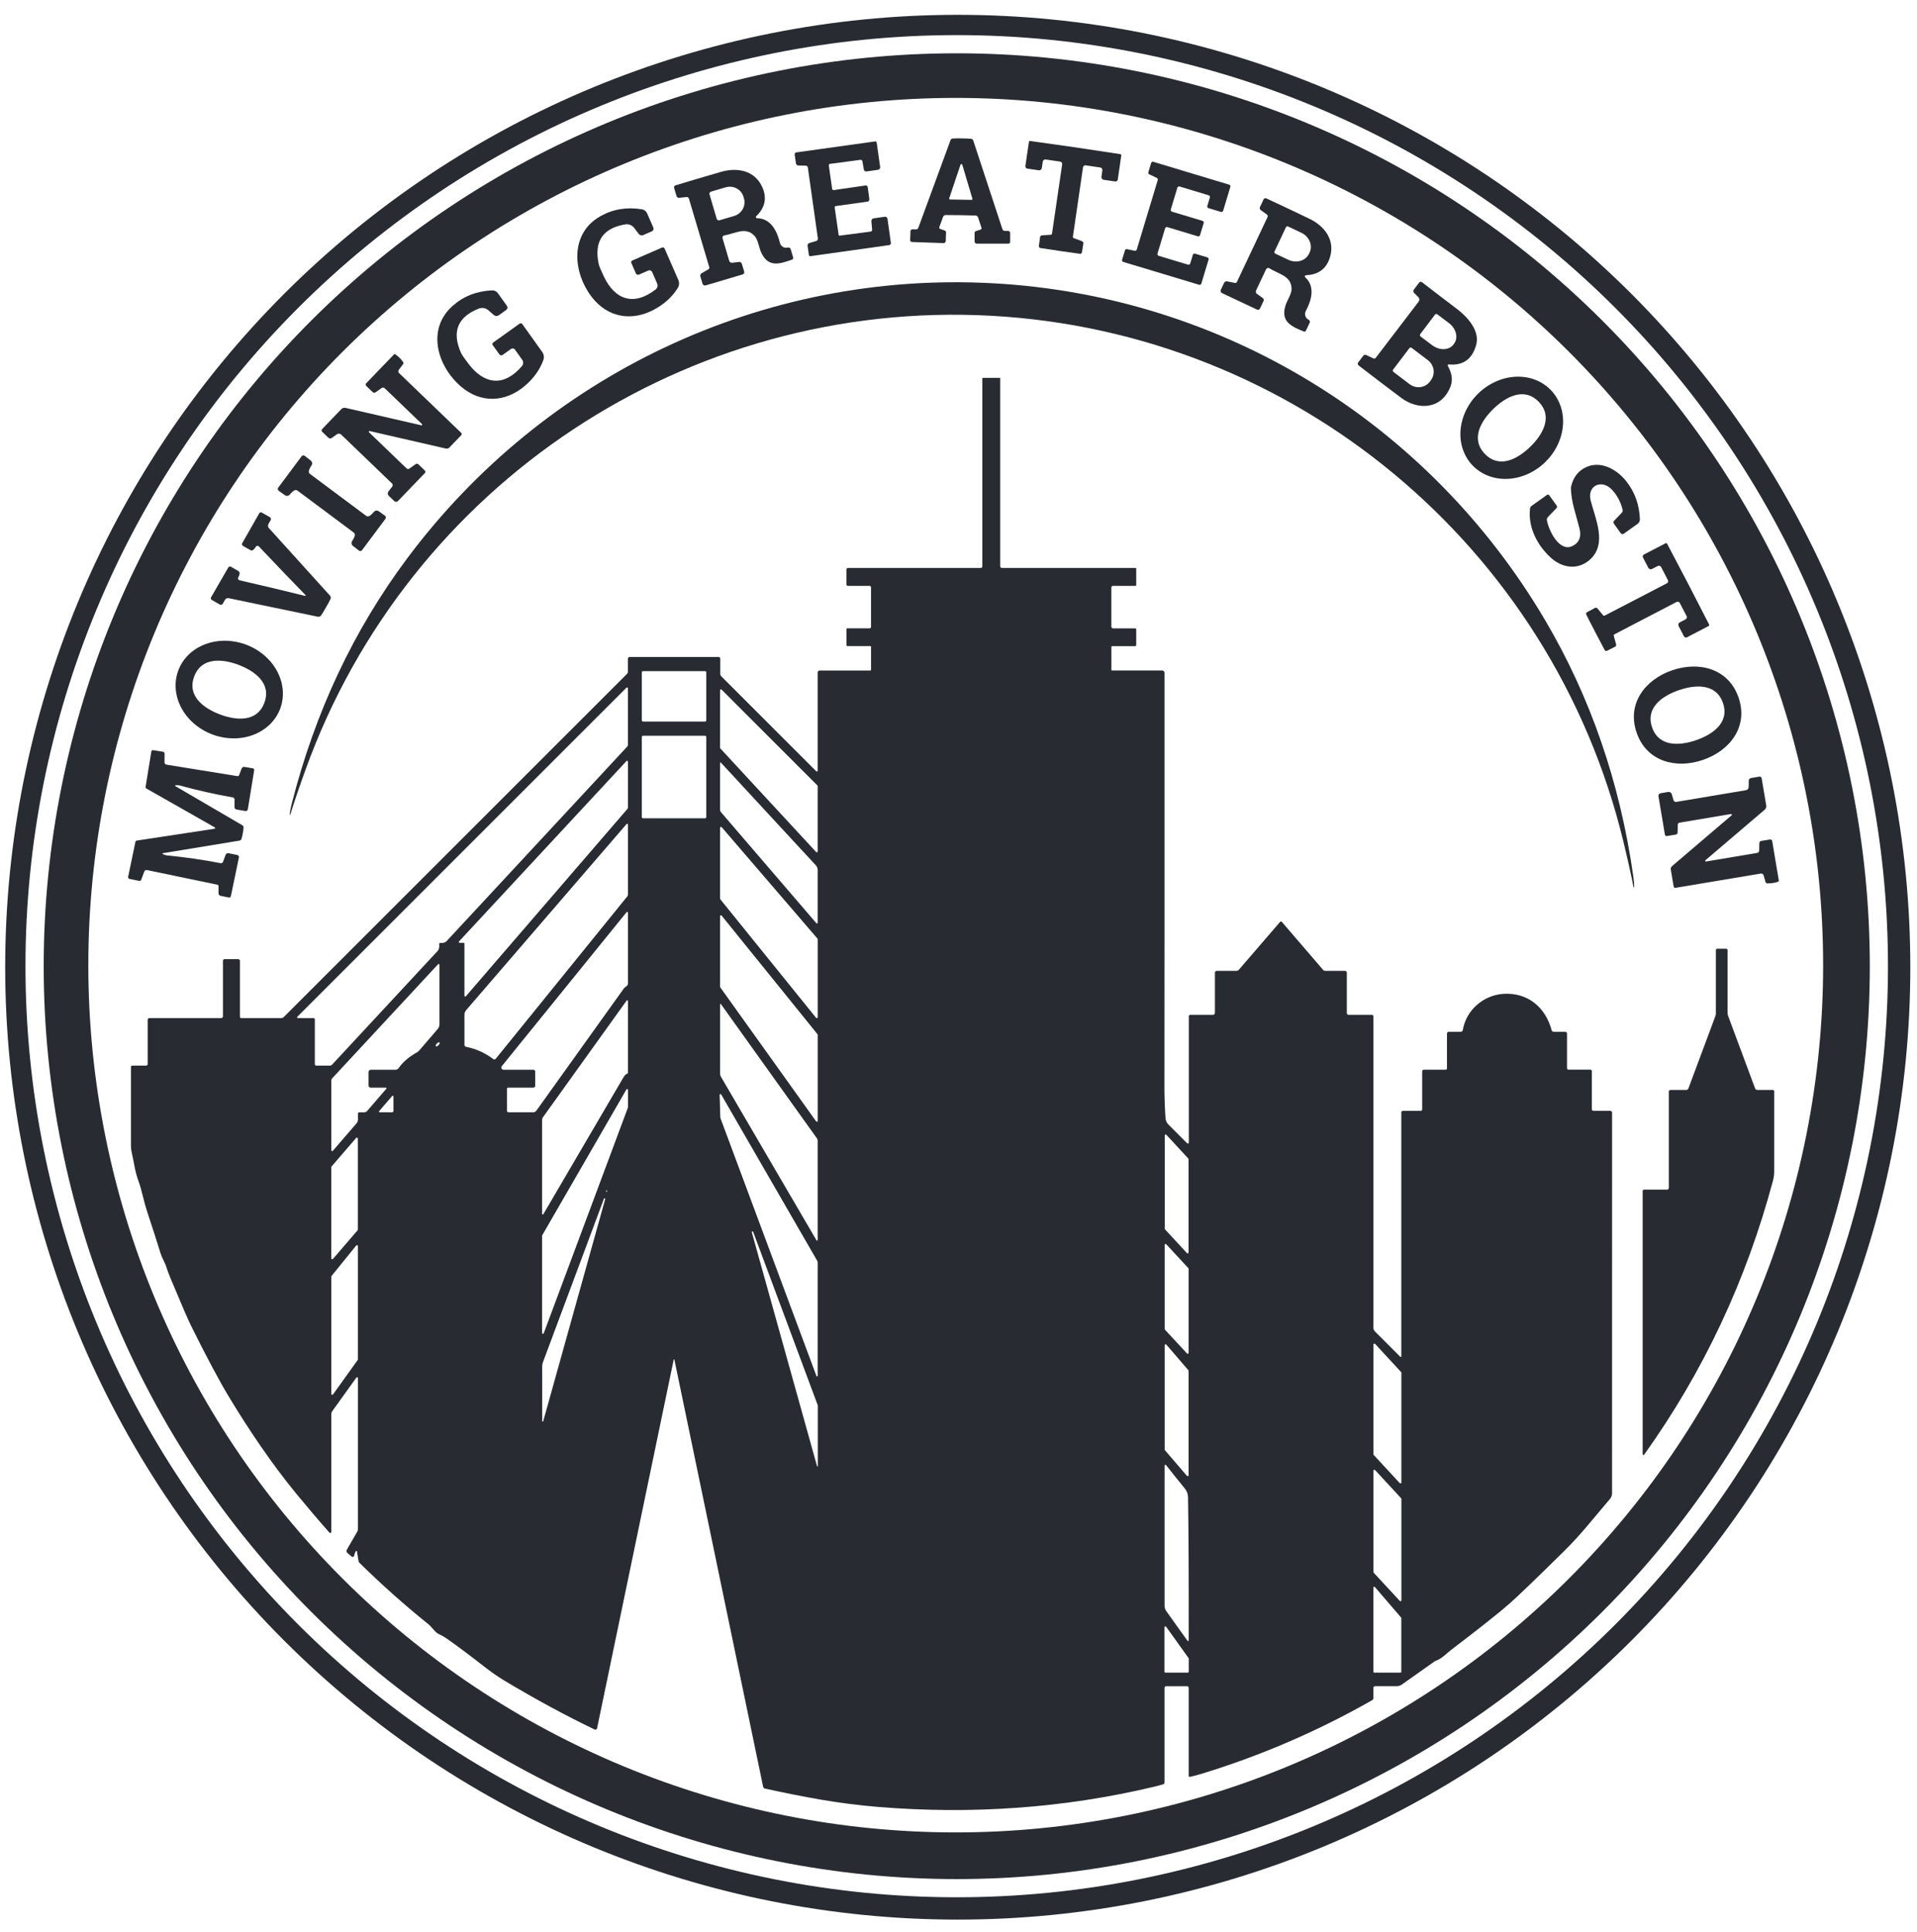 <svg width="127" height="128" viewBox="0 0 127 128" fill="none" xmlns="http://www.w3.org/2000/svg">
<path d="M126.557 64.088C126.557 80.825 119.908 96.877 108.074 108.712C96.239 120.546 80.188 127.195 63.451 127.195C46.714 127.195 30.662 120.546 18.828 108.712C6.993 96.877 0.344 80.825 0.344 64.088C0.344 47.352 6.993 31.3 18.828 19.465C30.662 7.631 46.714 0.982 63.451 0.982C80.188 0.982 96.239 7.631 108.074 19.465C119.908 31.3 126.557 47.352 126.557 64.088ZM125.077 64.02C125.077 47.658 118.577 31.966 107.007 20.396C95.437 8.826 79.745 2.326 63.383 2.326C47.02 2.326 31.328 8.826 19.758 20.396C8.188 31.966 1.688 47.658 1.688 64.02C1.688 80.383 8.188 96.075 19.758 107.645C31.328 119.215 47.02 125.715 63.383 125.715C79.745 125.715 95.437 119.215 107.007 107.645C118.577 96.075 125.077 80.383 125.077 64.02Z" fill="#282C32"/>
<path d="M123.874 64.021C123.874 80.064 117.501 95.449 106.157 106.793C94.813 118.137 79.427 124.51 63.384 124.51C47.342 124.51 31.956 118.137 20.612 106.793C9.268 95.449 2.895 80.064 2.895 64.021C2.895 47.978 9.268 32.592 20.612 21.248C31.956 9.904 47.342 3.531 63.384 3.531C79.427 3.531 94.813 9.904 106.157 21.248C117.501 32.592 123.874 47.978 123.874 64.021ZM120.781 63.953C120.781 56.406 119.294 48.934 116.406 41.962C113.519 34.99 109.286 28.655 103.95 23.319C98.614 17.983 92.279 13.751 85.307 10.863C78.335 7.975 70.863 6.488 63.316 6.488C48.076 6.488 33.459 12.543 22.683 23.319C11.906 34.096 5.852 48.712 5.852 63.953C5.852 79.193 11.906 93.809 22.683 104.586C33.459 115.363 48.076 121.417 63.316 121.417C70.863 121.417 78.335 119.931 85.307 117.043C92.279 114.155 98.614 109.922 103.95 104.586C109.286 99.25 113.519 92.915 116.406 85.943C119.294 78.972 120.781 71.499 120.781 63.953Z" fill="#282C32"/>
<path d="M63.726 9.17C63.973 9.174 64.175 9.183 64.331 9.196C64.365 9.199 64.397 9.211 64.423 9.232C64.449 9.253 64.468 9.281 64.478 9.313L66.411 15.188C66.422 15.221 66.444 15.25 66.472 15.271C66.501 15.291 66.535 15.302 66.571 15.302H66.793C66.827 15.302 66.861 15.316 66.885 15.341C66.91 15.365 66.923 15.398 66.923 15.433V16.024C66.923 16.056 66.911 16.087 66.888 16.11C66.865 16.133 66.834 16.145 66.802 16.145H64.711C64.672 16.145 64.635 16.13 64.608 16.103C64.581 16.076 64.566 16.039 64.566 16V15.431C64.566 15.405 64.574 15.38 64.589 15.36C64.603 15.339 64.624 15.323 64.648 15.315L64.969 15.211C64.991 15.203 65.009 15.187 65.019 15.166C65.03 15.145 65.032 15.121 65.024 15.098L64.797 14.407C64.786 14.373 64.765 14.343 64.737 14.321C64.709 14.298 64.675 14.285 64.639 14.282C64.545 14.275 64.212 14.267 63.64 14.257C63.069 14.247 62.735 14.244 62.64 14.248C62.604 14.25 62.57 14.262 62.541 14.284C62.513 14.305 62.491 14.334 62.479 14.368L62.228 15.05C62.22 15.072 62.221 15.096 62.23 15.118C62.24 15.139 62.258 15.156 62.28 15.165L62.597 15.279C62.621 15.288 62.641 15.305 62.655 15.326C62.669 15.348 62.677 15.373 62.676 15.399L62.656 15.968C62.655 15.987 62.651 16.006 62.643 16.023C62.635 16.041 62.624 16.056 62.61 16.069C62.596 16.082 62.579 16.092 62.561 16.099C62.544 16.105 62.525 16.108 62.505 16.108L60.416 16.036C60.401 16.036 60.385 16.032 60.37 16.026C60.356 16.019 60.343 16.01 60.331 15.998C60.321 15.986 60.312 15.973 60.306 15.958C60.301 15.943 60.298 15.927 60.298 15.911L60.318 15.32C60.319 15.303 60.323 15.286 60.33 15.271C60.337 15.255 60.347 15.241 60.36 15.229C60.373 15.218 60.388 15.209 60.404 15.203C60.42 15.197 60.437 15.194 60.454 15.195L60.676 15.202C60.712 15.203 60.746 15.193 60.776 15.174C60.805 15.154 60.827 15.126 60.839 15.093L62.971 9.288C62.982 9.256 63.002 9.229 63.029 9.209C63.056 9.189 63.088 9.178 63.121 9.177C63.279 9.168 63.48 9.166 63.726 9.17ZM62.885 13.138C62.882 13.147 62.881 13.157 62.882 13.166C62.884 13.176 62.887 13.185 62.892 13.192C62.898 13.2 62.905 13.207 62.913 13.211C62.922 13.216 62.931 13.218 62.941 13.219L64.36 13.244C64.37 13.244 64.379 13.242 64.388 13.238C64.397 13.234 64.405 13.228 64.411 13.22C64.417 13.212 64.421 13.203 64.423 13.194C64.424 13.184 64.424 13.174 64.421 13.165L63.75 10.913C63.746 10.901 63.738 10.89 63.728 10.882C63.718 10.874 63.705 10.869 63.692 10.869C63.679 10.869 63.666 10.873 63.656 10.881C63.645 10.888 63.637 10.899 63.633 10.911L62.885 13.138Z" fill="#282C32"/>
<path d="M53.519 11.099C53.515 11.066 53.499 11.035 53.473 11.013C53.448 10.991 53.415 10.978 53.382 10.977L52.887 10.965C52.85 10.965 52.814 10.951 52.786 10.927C52.758 10.902 52.739 10.868 52.733 10.831L52.646 10.24C52.641 10.207 52.65 10.174 52.669 10.147C52.689 10.121 52.719 10.103 52.751 10.098L57.977 9.37C58.001 9.367 58.025 9.373 58.045 9.387C58.064 9.402 58.077 9.423 58.08 9.447L58.309 11.063C58.316 11.107 58.304 11.151 58.278 11.186C58.251 11.221 58.212 11.245 58.168 11.251L57.406 11.361C57.365 11.367 57.324 11.357 57.29 11.332C57.257 11.308 57.235 11.272 57.228 11.232L57.135 10.689C57.13 10.659 57.112 10.631 57.087 10.613C57.062 10.595 57.031 10.587 57.001 10.591L54.975 10.861C54.954 10.864 54.935 10.875 54.922 10.891C54.91 10.908 54.904 10.929 54.907 10.951L55.13 12.52C55.134 12.544 55.147 12.565 55.167 12.579C55.186 12.593 55.211 12.599 55.234 12.596L57.33 12.291C57.349 12.289 57.367 12.29 57.385 12.294C57.403 12.299 57.42 12.307 57.435 12.318C57.45 12.33 57.462 12.344 57.472 12.36C57.481 12.376 57.487 12.394 57.49 12.413L57.593 13.199C57.599 13.236 57.589 13.274 57.566 13.305C57.543 13.335 57.509 13.355 57.472 13.36L55.363 13.655C55.342 13.659 55.324 13.67 55.311 13.687C55.299 13.704 55.294 13.726 55.297 13.747L55.56 15.565C55.563 15.58 55.571 15.594 55.583 15.603C55.595 15.612 55.61 15.616 55.624 15.614L57.681 15.345C57.709 15.342 57.734 15.327 57.752 15.305C57.77 15.283 57.778 15.255 57.776 15.227L57.73 14.654C57.726 14.611 57.739 14.567 57.766 14.533C57.793 14.498 57.832 14.476 57.874 14.47L58.619 14.362C58.64 14.36 58.661 14.361 58.681 14.366C58.701 14.372 58.72 14.381 58.736 14.394C58.752 14.406 58.766 14.422 58.777 14.44C58.787 14.458 58.794 14.478 58.796 14.498L59.02 16.101C59.022 16.117 59.022 16.133 59.017 16.149C59.013 16.165 59.006 16.179 58.996 16.192C58.986 16.205 58.974 16.216 58.96 16.224C58.946 16.233 58.931 16.238 58.914 16.24L53.691 16.974C53.679 16.976 53.667 16.975 53.655 16.972C53.643 16.969 53.632 16.964 53.623 16.956C53.613 16.949 53.605 16.94 53.599 16.93C53.593 16.919 53.589 16.907 53.587 16.895L53.501 16.283C53.496 16.244 53.505 16.205 53.527 16.172C53.548 16.139 53.58 16.115 53.618 16.104L54.076 15.968C54.111 15.957 54.141 15.934 54.161 15.904C54.18 15.873 54.188 15.836 54.183 15.8L53.519 11.099Z" fill="#282C32"/>
<path d="M70.233 16.632C69.406 16.512 68.969 16.446 68.923 16.434C68.892 16.429 68.865 16.412 68.847 16.388C68.828 16.363 68.82 16.333 68.824 16.303L68.903 15.714C68.907 15.682 68.923 15.653 68.947 15.631C68.971 15.609 69.001 15.596 69.034 15.594L69.606 15.558C69.629 15.557 69.65 15.548 69.666 15.533C69.683 15.518 69.693 15.498 69.696 15.476L70.369 10.883C70.375 10.842 70.364 10.801 70.34 10.769C70.316 10.736 70.28 10.715 70.24 10.709L69.272 10.568C69.228 10.562 69.183 10.573 69.148 10.599C69.112 10.626 69.089 10.665 69.082 10.709L69.021 11.132C69.018 11.155 69.01 11.178 68.998 11.198C68.986 11.218 68.97 11.236 68.951 11.25C68.932 11.264 68.91 11.275 68.887 11.28C68.864 11.286 68.841 11.287 68.817 11.284L68.058 11.173C68.019 11.167 67.984 11.145 67.96 11.113C67.936 11.081 67.926 11.041 67.931 11.001L68.165 9.404C68.167 9.395 68.17 9.386 68.174 9.377C68.179 9.369 68.185 9.362 68.193 9.356C68.201 9.35 68.21 9.346 68.219 9.343C68.228 9.341 68.238 9.34 68.248 9.341C69.397 9.5 70.394 9.641 71.237 9.764C72.081 9.888 73.076 10.038 74.223 10.215C74.242 10.218 74.259 10.229 74.271 10.244C74.282 10.259 74.287 10.279 74.284 10.297L74.053 11.896C74.047 11.936 74.025 11.972 73.992 11.997C73.96 12.021 73.919 12.031 73.879 12.025L73.12 11.914C73.097 11.91 73.075 11.902 73.055 11.89C73.034 11.878 73.017 11.862 73.003 11.843C72.989 11.824 72.979 11.803 72.973 11.78C72.968 11.757 72.966 11.733 72.97 11.71L73.031 11.287C73.037 11.243 73.026 11.199 72.999 11.163C72.973 11.128 72.933 11.104 72.889 11.098L71.921 10.956C71.882 10.95 71.841 10.961 71.809 10.985C71.777 11.009 71.755 11.045 71.749 11.085L71.08 15.678C71.076 15.7 71.081 15.722 71.092 15.741C71.103 15.76 71.12 15.774 71.141 15.782L71.681 15.981C71.712 15.992 71.737 16.014 71.754 16.042C71.77 16.07 71.776 16.103 71.771 16.135L71.678 16.72C71.673 16.75 71.656 16.777 71.632 16.795C71.607 16.813 71.576 16.821 71.545 16.817C71.496 16.814 71.059 16.753 70.233 16.632Z" fill="#282C32"/>
<path d="M76.078 11.413L76.262 10.8C76.271 10.771 76.292 10.746 76.319 10.731C76.347 10.716 76.379 10.713 76.409 10.722L81.432 12.236C81.462 12.245 81.487 12.266 81.501 12.293C81.516 12.321 81.519 12.353 81.51 12.383L81.034 13.963C81.025 13.993 81.005 14.018 80.977 14.033C80.95 14.048 80.917 14.051 80.888 14.042L80.062 13.793C80.032 13.784 80.007 13.764 79.993 13.736C79.978 13.709 79.975 13.677 79.984 13.647L80.152 13.086C80.161 13.056 80.157 13.024 80.143 12.997C80.128 12.969 80.103 12.949 80.073 12.94L78.147 12.358C78.117 12.349 78.085 12.352 78.057 12.367C78.03 12.382 78.009 12.407 78 12.437L77.565 13.879C77.556 13.909 77.559 13.941 77.574 13.969C77.589 13.996 77.614 14.017 77.644 14.026L79.665 14.635C79.695 14.644 79.72 14.664 79.734 14.692C79.749 14.719 79.753 14.752 79.744 14.782L79.502 15.58C79.493 15.61 79.472 15.635 79.445 15.65C79.417 15.664 79.385 15.668 79.355 15.659L77.336 15.05C77.306 15.041 77.274 15.044 77.246 15.059C77.219 15.074 77.198 15.099 77.189 15.129L76.684 16.802C76.675 16.832 76.679 16.865 76.694 16.892C76.708 16.92 76.733 16.94 76.763 16.949L78.705 17.537C78.735 17.545 78.768 17.542 78.795 17.527C78.823 17.513 78.843 17.488 78.852 17.458L79.024 16.887C79.033 16.857 79.054 16.832 79.081 16.817C79.109 16.802 79.141 16.799 79.171 16.808L79.989 17.055C80.019 17.064 80.044 17.085 80.058 17.112C80.073 17.14 80.077 17.172 80.068 17.202L79.588 18.791C79.579 18.821 79.558 18.846 79.531 18.861C79.503 18.876 79.471 18.879 79.441 18.87L74.416 17.356C74.387 17.347 74.362 17.326 74.347 17.299C74.332 17.271 74.329 17.239 74.338 17.209L74.526 16.591C74.534 16.563 74.553 16.539 74.578 16.524C74.603 16.509 74.633 16.503 74.662 16.509L75.174 16.616C75.203 16.622 75.232 16.617 75.258 16.602C75.283 16.586 75.301 16.562 75.31 16.534L76.701 11.928C76.708 11.901 76.706 11.873 76.695 11.847C76.683 11.821 76.663 11.801 76.638 11.789L76.14 11.552C76.115 11.54 76.095 11.52 76.083 11.494C76.072 11.468 76.07 11.44 76.078 11.413Z" fill="#282C32"/>
<path d="M50.097 14.327C50.086 14.337 50.078 14.351 50.075 14.366C50.072 14.381 50.073 14.397 50.079 14.411C50.084 14.425 50.094 14.438 50.107 14.446C50.12 14.455 50.135 14.459 50.15 14.459C51.049 14.463 51.477 15.29 51.67 16.092C51.696 16.199 51.762 16.292 51.852 16.351C51.943 16.411 52.051 16.432 52.155 16.41C52.18 16.406 52.202 16.403 52.22 16.401C52.255 16.397 52.29 16.405 52.319 16.424C52.349 16.443 52.371 16.472 52.381 16.505L52.547 17.064C52.555 17.091 52.553 17.12 52.539 17.146C52.526 17.171 52.504 17.19 52.477 17.2C51.679 17.483 50.911 17.758 50.437 16.747C50.276 16.407 50.227 15.907 50.007 15.653C49.42 14.978 48.679 15.492 47.993 15.596C47.972 15.599 47.951 15.607 47.933 15.619C47.915 15.631 47.899 15.646 47.888 15.665C47.876 15.683 47.868 15.703 47.865 15.725C47.862 15.746 47.864 15.768 47.87 15.789L48.312 17.288C48.324 17.326 48.349 17.36 48.383 17.382C48.417 17.405 48.457 17.415 48.498 17.411L48.976 17.357C49.013 17.354 49.05 17.363 49.081 17.384C49.111 17.405 49.134 17.436 49.144 17.472L49.302 17.996C49.308 18.015 49.31 18.035 49.307 18.055C49.306 18.075 49.3 18.094 49.29 18.112C49.281 18.129 49.268 18.145 49.252 18.157C49.237 18.169 49.219 18.179 49.2 18.184L46.746 18.913C46.704 18.925 46.66 18.92 46.622 18.899C46.584 18.878 46.556 18.843 46.543 18.802L46.398 18.319C46.387 18.279 46.389 18.236 46.404 18.197C46.419 18.159 46.447 18.126 46.483 18.106L46.93 17.846C46.955 17.832 46.974 17.811 46.985 17.784C46.996 17.758 46.997 17.729 46.989 17.701L45.638 13.156C45.628 13.124 45.608 13.096 45.581 13.078C45.553 13.059 45.52 13.051 45.487 13.054L44.995 13.108C44.957 13.112 44.918 13.102 44.886 13.081C44.854 13.06 44.831 13.028 44.82 12.991L44.66 12.453C44.65 12.418 44.653 12.38 44.67 12.348C44.688 12.316 44.717 12.291 44.752 12.281C45.674 12 46.678 11.703 47.764 11.389C48.837 11.078 49.991 11.282 50.496 12.388C50.825 13.11 50.692 13.756 50.097 14.327ZM47.005 12.879L47.481 14.499C47.487 14.517 47.496 14.534 47.508 14.549C47.52 14.564 47.535 14.576 47.551 14.585C47.568 14.595 47.587 14.6 47.606 14.602C47.625 14.604 47.644 14.602 47.662 14.597L48.629 14.312C48.873 14.241 49.079 14.078 49.203 13.861C49.326 13.644 49.357 13.39 49.288 13.154L49.252 13.031C49.218 12.914 49.16 12.806 49.082 12.711C49.004 12.617 48.907 12.539 48.798 12.482C48.688 12.425 48.567 12.389 48.443 12.377C48.318 12.366 48.191 12.378 48.07 12.413L47.104 12.698C47.085 12.703 47.068 12.712 47.053 12.724C47.038 12.736 47.026 12.751 47.017 12.768C47.008 12.784 47.002 12.803 47 12.822C46.998 12.841 47 12.86 47.005 12.879Z" fill="#282C32"/>
<path d="M86.516 18.236C86.5 18.237 86.485 18.242 86.473 18.251C86.461 18.26 86.451 18.272 86.446 18.287C86.441 18.301 86.44 18.317 86.444 18.332C86.448 18.347 86.456 18.36 86.467 18.37C87.135 18.972 86.902 19.874 86.512 20.601C86.46 20.698 86.446 20.811 86.474 20.916C86.501 21.021 86.568 21.109 86.66 21.163C86.683 21.176 86.702 21.188 86.716 21.198C86.745 21.219 86.766 21.249 86.775 21.283C86.784 21.317 86.781 21.353 86.766 21.385L86.517 21.911C86.505 21.937 86.484 21.957 86.457 21.968C86.43 21.978 86.4 21.977 86.374 21.966C85.59 21.644 84.835 21.338 85.155 20.268C85.262 19.906 85.56 19.502 85.565 19.165C85.578 18.27 84.681 18.159 84.101 17.778C84.082 17.766 84.062 17.758 84.04 17.754C84.019 17.751 83.996 17.752 83.975 17.758C83.954 17.764 83.935 17.774 83.918 17.789C83.901 17.803 83.888 17.821 83.879 17.84L83.211 19.253C83.194 19.29 83.19 19.331 83.2 19.371C83.21 19.41 83.234 19.445 83.266 19.469L83.659 19.749C83.689 19.77 83.71 19.802 83.719 19.838C83.728 19.873 83.725 19.912 83.709 19.945L83.476 20.441C83.468 20.459 83.456 20.475 83.441 20.489C83.426 20.502 83.409 20.512 83.39 20.519C83.371 20.526 83.352 20.529 83.332 20.528C83.311 20.526 83.292 20.521 83.274 20.513L80.957 19.421C80.918 19.403 80.888 19.369 80.874 19.328C80.859 19.287 80.862 19.242 80.88 19.203L81.095 18.744C81.113 18.707 81.143 18.677 81.18 18.658C81.217 18.64 81.259 18.634 81.299 18.642L81.808 18.748C81.835 18.754 81.864 18.75 81.889 18.738C81.915 18.725 81.935 18.704 81.947 18.678L83.972 14.387C83.986 14.357 83.989 14.323 83.981 14.291C83.973 14.259 83.954 14.231 83.927 14.212L83.524 13.924C83.493 13.901 83.471 13.868 83.462 13.831C83.452 13.794 83.456 13.754 83.472 13.72L83.712 13.211C83.728 13.178 83.756 13.153 83.79 13.141C83.824 13.128 83.862 13.13 83.895 13.145C84.77 13.551 85.716 13.999 86.736 14.489C87.743 14.973 88.468 15.895 88.107 17.056C87.871 17.814 87.34 18.207 86.516 18.236ZM85.193 15.057L84.435 16.666C84.429 16.679 84.426 16.692 84.425 16.706C84.424 16.72 84.427 16.733 84.431 16.747C84.436 16.759 84.443 16.771 84.452 16.782C84.462 16.792 84.473 16.8 84.486 16.806L85.357 17.216C85.484 17.275 85.619 17.312 85.756 17.323C85.893 17.335 86.029 17.322 86.156 17.284C86.283 17.246 86.398 17.185 86.496 17.104C86.593 17.022 86.67 16.922 86.723 16.809L86.761 16.729C86.814 16.616 86.842 16.493 86.842 16.366C86.843 16.238 86.817 16.11 86.765 15.989C86.713 15.867 86.637 15.754 86.54 15.655C86.444 15.557 86.329 15.476 86.202 15.417L85.331 15.007C85.305 14.995 85.277 14.994 85.251 15.003C85.225 15.013 85.204 15.032 85.193 15.057Z" fill="#282C32"/>
<path d="M42.331 18.197C42.294 18.213 42.251 18.214 42.213 18.199C42.175 18.184 42.144 18.154 42.127 18.116L41.823 17.422C41.81 17.393 41.81 17.36 41.821 17.331C41.833 17.301 41.855 17.277 41.884 17.264L43.862 16.402C43.877 16.395 43.893 16.391 43.909 16.39C43.926 16.39 43.942 16.393 43.958 16.398C43.973 16.404 43.987 16.413 43.999 16.424C44.011 16.436 44.02 16.449 44.027 16.464L44.938 18.546C44.975 18.631 44.992 18.724 44.986 18.817C44.98 18.909 44.952 18.999 44.904 19.078C44.543 19.666 44.017 20.146 43.323 20.519C41.846 21.31 40.262 21.04 39.224 19.706C37.941 18.059 37.724 15.485 39.777 14.325C40.606 13.857 41.524 13.705 42.53 13.869C42.603 13.88 42.673 13.91 42.731 13.955C42.79 14.001 42.837 14.06 42.867 14.128L43.284 15.081C43.303 15.126 43.304 15.177 43.287 15.223C43.269 15.269 43.234 15.306 43.189 15.326L42.62 15.575C42.567 15.598 42.508 15.603 42.452 15.588C42.396 15.574 42.347 15.541 42.312 15.496L42.013 15.102C41.945 15.012 41.853 14.943 41.749 14.902C41.644 14.861 41.53 14.849 41.419 14.867C39.932 15.122 39.346 15.996 39.663 17.492C39.691 17.625 39.808 17.907 40.013 18.337C40.742 19.855 41.974 20.311 43.434 19.18C43.493 19.134 43.535 19.07 43.553 18.998C43.571 18.926 43.564 18.85 43.534 18.782L43.203 18.022C43.183 17.976 43.145 17.94 43.098 17.922C43.052 17.904 43 17.905 42.955 17.925L42.331 18.197Z" fill="#282C32"/>
<path d="M95.98 24.147C95.968 24.146 95.956 24.148 95.945 24.154C95.934 24.159 95.925 24.167 95.919 24.177C95.912 24.188 95.909 24.199 95.908 24.211C95.908 24.223 95.911 24.235 95.917 24.245C96.197 24.737 96.256 25.194 96.092 25.617C95.514 27.113 93.973 27.221 92.815 26.352C91.982 25.729 91.046 25.017 90.006 24.215C89.976 24.192 89.957 24.157 89.951 24.12C89.946 24.082 89.956 24.044 89.979 24.015L90.319 23.569C90.341 23.54 90.372 23.52 90.406 23.512C90.441 23.503 90.477 23.507 90.509 23.522L90.987 23.748C91.013 23.76 91.043 23.763 91.072 23.756C91.1 23.749 91.126 23.732 91.144 23.708L93.991 19.978C94.022 19.937 94.038 19.886 94.034 19.834C94.031 19.783 94.009 19.735 93.973 19.699L93.685 19.409C93.655 19.379 93.637 19.34 93.634 19.299C93.631 19.258 93.643 19.216 93.668 19.183L94.025 18.718C94.034 18.705 94.047 18.694 94.061 18.685C94.075 18.677 94.091 18.672 94.107 18.669C94.123 18.667 94.14 18.669 94.156 18.673C94.172 18.677 94.187 18.684 94.2 18.695C95.087 19.38 95.858 19.97 96.515 20.465C97.198 20.982 98.054 21.901 97.798 22.844C97.537 23.801 96.931 24.235 95.98 24.147ZM95.067 20.848L94.089 22.142C94.08 22.154 94.074 22.167 94.07 22.181C94.067 22.195 94.066 22.209 94.068 22.224C94.07 22.238 94.075 22.252 94.082 22.264C94.089 22.277 94.099 22.287 94.111 22.296L94.88 22.874C94.996 22.961 95.123 23.029 95.256 23.073C95.39 23.118 95.526 23.139 95.657 23.135C95.788 23.13 95.911 23.101 96.02 23.048C96.129 22.996 96.221 22.921 96.291 22.828L96.33 22.774C96.401 22.681 96.448 22.572 96.469 22.453C96.489 22.334 96.484 22.207 96.452 22.08C96.42 21.953 96.363 21.828 96.283 21.712C96.204 21.596 96.104 21.491 95.988 21.405L95.219 20.826C95.196 20.809 95.167 20.802 95.138 20.806C95.11 20.81 95.084 20.825 95.067 20.848ZM93.37 23.071L92.294 24.489C92.285 24.5 92.278 24.514 92.275 24.527C92.271 24.541 92.27 24.556 92.272 24.57C92.274 24.585 92.279 24.598 92.287 24.611C92.294 24.623 92.304 24.634 92.315 24.643L93.386 25.456C93.487 25.532 93.602 25.589 93.724 25.622C93.846 25.656 93.973 25.665 94.097 25.65C94.222 25.634 94.341 25.595 94.449 25.533C94.556 25.472 94.65 25.389 94.725 25.291L94.794 25.196C94.945 24.998 95.008 24.746 94.971 24.496C94.933 24.247 94.798 24.019 94.594 23.864L93.523 23.052C93.512 23.043 93.499 23.036 93.485 23.032C93.471 23.028 93.457 23.027 93.442 23.029C93.428 23.031 93.414 23.036 93.402 23.043C93.389 23.05 93.378 23.06 93.37 23.071Z" fill="#282C32"/>
<path d="M65.76 18.768C81.018 19.593 94.655 28.017 102.363 41.092C105.374 46.201 107.32 51.852 108.202 58.047C108.244 58.344 108.265 58.585 108.266 58.769C108.266 58.774 108.263 58.779 108.259 58.783C108.255 58.787 108.25 58.79 108.244 58.79C108.239 58.791 108.233 58.79 108.228 58.787C108.224 58.784 108.22 58.779 108.218 58.774C108.048 57.908 107.821 56.887 107.536 55.713C102.787 36.167 85.731 22.008 65.643 20.922C45.557 19.835 27.073 32.074 20.244 50.995C19.833 52.13 19.497 53.12 19.236 53.962C19.234 53.968 19.23 53.972 19.225 53.975C19.219 53.978 19.213 53.979 19.207 53.978C19.201 53.976 19.196 53.973 19.193 53.968C19.189 53.964 19.187 53.958 19.188 53.952C19.209 53.769 19.257 53.532 19.331 53.241C20.875 47.178 23.419 41.769 26.964 37.014C36.038 24.849 50.503 17.943 65.76 18.768Z" fill="#282C32"/>
<path d="M33.082 23.481L32.642 22.865C32.624 22.84 32.616 22.808 32.621 22.776C32.626 22.745 32.643 22.717 32.669 22.699L34.427 21.444C34.44 21.434 34.455 21.427 34.471 21.424C34.487 21.42 34.503 21.419 34.519 21.422C34.536 21.425 34.551 21.43 34.565 21.439C34.579 21.448 34.591 21.459 34.6 21.473L35.923 23.322C35.977 23.397 36.012 23.485 36.026 23.577C36.039 23.669 36.029 23.762 35.998 23.85C35.768 24.499 35.352 25.078 34.749 25.586C33.467 26.666 31.861 26.728 30.569 25.638C28.972 24.292 28.228 21.816 29.998 20.257C30.713 19.627 31.58 19.288 32.599 19.24C32.673 19.236 32.747 19.251 32.814 19.284C32.881 19.316 32.939 19.364 32.982 19.425L33.587 20.271C33.615 20.312 33.627 20.362 33.619 20.41C33.611 20.459 33.584 20.502 33.544 20.531L33.039 20.893C32.992 20.926 32.935 20.943 32.877 20.941C32.82 20.938 32.764 20.916 32.721 20.878L32.347 20.554C32.261 20.481 32.158 20.432 32.047 20.413C31.935 20.395 31.821 20.407 31.716 20.449C30.314 21.005 29.922 21.982 30.54 23.379C30.596 23.504 30.77 23.756 31.059 24.134C32.085 25.47 33.385 25.661 34.581 24.253C34.629 24.196 34.656 24.125 34.659 24.05C34.662 23.976 34.64 23.903 34.597 23.843L34.115 23.166C34.086 23.125 34.041 23.098 33.992 23.09C33.943 23.082 33.892 23.094 33.852 23.123L33.299 23.519C33.265 23.542 33.223 23.552 33.183 23.544C33.142 23.538 33.106 23.515 33.082 23.481Z" fill="#282C32"/>
<path d="M27.914 28.182C27.924 28.184 27.935 28.183 27.944 28.179C27.953 28.175 27.961 28.168 27.966 28.159C27.971 28.15 27.973 28.14 27.971 28.13C27.969 28.119 27.965 28.11 27.957 28.103L25.485 25.724C25.459 25.698 25.424 25.683 25.387 25.68C25.35 25.678 25.313 25.688 25.283 25.71L24.88 25.996C24.852 26.016 24.818 26.026 24.784 26.024C24.749 26.021 24.717 26.007 24.692 25.984L24.268 25.576C24.243 25.552 24.229 25.519 24.229 25.485C24.228 25.45 24.241 25.416 24.265 25.391L26.096 23.49C26.108 23.477 26.124 23.469 26.142 23.467C26.159 23.465 26.177 23.469 26.192 23.479C26.37 23.598 26.54 23.763 26.701 23.977C26.718 24 26.727 24.029 26.727 24.058C26.727 24.087 26.717 24.115 26.699 24.138L26.423 24.5C26.398 24.532 26.386 24.573 26.389 24.614C26.392 24.655 26.41 24.693 26.439 24.722L30.553 28.68C30.564 28.689 30.572 28.702 30.578 28.715C30.584 28.728 30.587 28.743 30.587 28.758C30.588 28.772 30.585 28.787 30.58 28.8C30.575 28.814 30.567 28.826 30.556 28.837L29.769 29.657C29.74 29.686 29.704 29.708 29.664 29.72C29.624 29.731 29.582 29.732 29.541 29.723L24.494 28.563C24.483 28.56 24.472 28.561 24.462 28.566C24.452 28.57 24.444 28.577 24.439 28.587C24.434 28.596 24.432 28.607 24.434 28.618C24.436 28.628 24.441 28.638 24.449 28.645L26.937 31.039C26.961 31.061 26.992 31.075 27.025 31.078C27.058 31.08 27.091 31.07 27.118 31.051L27.537 30.752C27.564 30.733 27.596 30.724 27.629 30.726C27.662 30.729 27.692 30.742 27.716 30.765L28.149 31.184C28.16 31.194 28.168 31.206 28.174 31.219C28.18 31.233 28.183 31.247 28.183 31.262C28.184 31.276 28.181 31.291 28.176 31.305C28.171 31.318 28.163 31.331 28.152 31.341L26.368 33.196C26.352 33.213 26.332 33.226 26.311 33.236C26.289 33.245 26.266 33.25 26.243 33.251C26.22 33.251 26.197 33.247 26.175 33.239C26.153 33.23 26.134 33.217 26.117 33.201L25.754 32.852C25.716 32.816 25.693 32.767 25.689 32.715C25.686 32.663 25.701 32.611 25.732 32.569L25.983 32.242C26.006 32.211 26.018 32.173 26.015 32.134C26.012 32.096 25.995 32.059 25.967 32.032L22.6 28.794C22.564 28.759 22.516 28.738 22.466 28.734C22.415 28.73 22.365 28.743 22.324 28.773L21.977 29.021C21.943 29.045 21.903 29.056 21.863 29.053C21.822 29.05 21.784 29.033 21.755 29.005L21.347 28.613C21.334 28.601 21.324 28.587 21.317 28.571C21.311 28.555 21.307 28.538 21.306 28.521C21.306 28.504 21.309 28.487 21.316 28.471C21.322 28.455 21.331 28.441 21.343 28.429L22.61 27.111C22.646 27.074 22.691 27.047 22.74 27.032C22.79 27.018 22.842 27.016 22.893 27.027L27.914 28.182Z" fill="#282C32"/>
<path d="M102.741 25.846C103.031 26.146 103.251 26.508 103.389 26.911C103.527 27.314 103.579 27.75 103.544 28.194C103.508 28.639 103.385 29.083 103.182 29.501C102.979 29.919 102.699 30.303 102.359 30.632C101.672 31.295 100.781 31.69 99.882 31.731C98.982 31.771 98.148 31.453 97.562 30.847C97.273 30.547 97.053 30.185 96.915 29.782C96.777 29.379 96.725 28.943 96.76 28.498C96.796 28.054 96.919 27.61 97.122 27.192C97.325 26.773 97.605 26.389 97.945 26.061C98.632 25.398 99.523 25.002 100.422 24.962C101.322 24.922 102.156 25.239 102.741 25.846ZM98.935 27.093C98.133 27.872 97.399 29.073 98.374 30.079C99.352 31.085 100.574 30.385 101.376 29.607C102.178 28.828 102.912 27.625 101.937 26.621C100.959 25.615 99.735 26.315 98.935 27.093Z" fill="#282C32"/>
<path d="M44.632 90.093L39.557 114.514C39.553 114.532 39.546 114.548 39.535 114.562C39.525 114.576 39.511 114.588 39.495 114.596C39.479 114.604 39.461 114.608 39.444 114.608C39.426 114.608 39.408 114.604 39.392 114.597C37.492 113.687 35.498 112.607 33.41 111.357C32.985 111.102 32.503 110.764 31.965 110.342C31.161 109.712 30.383 109.13 29.631 108.598C29.442 108.464 29.278 108.368 29.137 108.31C28.804 108.172 28.657 107.843 28.371 107.614C26.767 106.324 25.243 104.965 23.799 103.538C23.777 103.515 23.762 103.487 23.756 103.455L23.649 102.8C23.647 102.791 23.643 102.783 23.636 102.777C23.63 102.77 23.622 102.766 23.613 102.765C23.604 102.763 23.595 102.765 23.587 102.769C23.579 102.773 23.572 102.78 23.568 102.788C23.51 102.907 23.475 103.002 23.464 103.072C23.462 103.091 23.454 103.109 23.442 103.123C23.43 103.138 23.414 103.149 23.396 103.156C23.379 103.162 23.36 103.164 23.341 103.161C23.322 103.157 23.305 103.149 23.291 103.137L23.015 102.899C22.985 102.872 22.965 102.836 22.958 102.797C22.951 102.757 22.959 102.717 22.979 102.682L23.67 101.483C23.697 101.437 23.711 101.385 23.711 101.332V91.315C23.711 91.303 23.707 91.291 23.7 91.281C23.693 91.272 23.683 91.264 23.672 91.26C23.66 91.257 23.648 91.257 23.637 91.26C23.626 91.264 23.616 91.271 23.609 91.281L22.003 93.519C21.969 93.568 21.95 93.626 21.95 93.685V101.51C21.95 101.524 21.945 101.537 21.938 101.549C21.93 101.561 21.918 101.57 21.905 101.575C21.892 101.58 21.877 101.581 21.864 101.577C21.85 101.574 21.838 101.567 21.828 101.556C21.131 100.77 20.402 99.914 19.641 98.989C18.03 97.033 16.494 94.752 15.216 92.64C14.547 91.537 13.691 89.932 12.647 87.825C12.452 87.432 12.021 86.435 11.353 84.833C11.194 84.455 11.094 84.195 11.054 84.053C10.95 83.682 10.744 83.4 10.622 83C10.448 82.428 10.155 81.515 9.743 80.263C9.525 79.603 9.377 78.803 9.185 78.289C8.927 77.593 8.9 77.115 8.721 76.338C8.69 76.202 8.675 76.063 8.675 75.922V70.69C8.675 70.669 8.683 70.648 8.698 70.633C8.714 70.618 8.734 70.61 8.755 70.61H9.684C9.711 70.61 9.736 70.599 9.754 70.581C9.772 70.563 9.783 70.539 9.783 70.513V67.567C9.783 67.538 9.794 67.512 9.814 67.492C9.834 67.472 9.86 67.461 9.888 67.461H14.648C14.681 67.461 14.711 67.448 14.734 67.425C14.757 67.402 14.77 67.371 14.77 67.339V63.659C14.77 63.631 14.781 63.605 14.8 63.585C14.82 63.566 14.846 63.555 14.874 63.555H15.789C15.816 63.555 15.843 63.566 15.863 63.586C15.883 63.606 15.894 63.633 15.894 63.661V67.364C15.894 67.39 15.904 67.415 15.922 67.433C15.94 67.451 15.964 67.461 15.989 67.461H18.62C18.655 67.461 18.689 67.454 18.721 67.441C18.753 67.428 18.782 67.408 18.806 67.384L41.535 44.656C41.574 44.615 41.596 44.562 41.596 44.507V43.651C41.596 43.62 41.608 43.589 41.631 43.567C41.654 43.544 41.685 43.532 41.717 43.532H47.601C47.632 43.532 47.662 43.544 47.684 43.566C47.705 43.587 47.718 43.617 47.718 43.648V44.634C47.718 44.705 47.746 44.774 47.796 44.824L54.078 51.107C54.085 51.115 54.095 51.12 54.105 51.122C54.116 51.124 54.127 51.123 54.136 51.119C54.147 51.115 54.155 51.108 54.161 51.099C54.167 51.089 54.171 51.079 54.171 51.068V44.55C54.171 44.518 54.184 44.488 54.206 44.465C54.228 44.443 54.259 44.43 54.291 44.43H57.66C57.672 44.43 57.684 44.425 57.693 44.416C57.701 44.408 57.706 44.396 57.706 44.383V42.864C57.706 42.85 57.701 42.837 57.691 42.827C57.681 42.817 57.668 42.812 57.654 42.812H56.144C56.126 42.812 56.109 42.805 56.097 42.792C56.084 42.78 56.077 42.763 56.077 42.746V41.693C56.077 41.677 56.083 41.662 56.094 41.651C56.105 41.64 56.119 41.634 56.135 41.634H57.617C57.628 41.634 57.64 41.632 57.65 41.627C57.661 41.623 57.671 41.617 57.679 41.608C57.687 41.6 57.693 41.59 57.698 41.58C57.702 41.569 57.704 41.558 57.704 41.546V38.915C57.704 38.89 57.694 38.866 57.677 38.848C57.659 38.83 57.635 38.82 57.609 38.82H56.172C56.146 38.82 56.121 38.81 56.102 38.792C56.084 38.774 56.074 38.749 56.074 38.723V37.737C56.074 37.709 56.085 37.683 56.105 37.664C56.124 37.644 56.151 37.633 56.179 37.633H64.976C64.989 37.633 65.003 37.63 65.015 37.625C65.028 37.62 65.039 37.612 65.049 37.603C65.059 37.593 65.066 37.582 65.072 37.569C65.077 37.556 65.079 37.543 65.079 37.529V25.078C65.079 25.067 65.084 25.056 65.091 25.049C65.099 25.041 65.11 25.037 65.121 25.037H66.227C66.237 25.037 66.246 25.041 66.253 25.048C66.26 25.055 66.264 25.064 66.264 25.074V37.526C66.264 37.554 66.276 37.582 66.295 37.602C66.315 37.622 66.342 37.633 66.37 37.633H75.229C75.241 37.633 75.252 37.638 75.261 37.646C75.269 37.655 75.274 37.666 75.274 37.678V38.773C75.274 38.786 75.269 38.798 75.26 38.806C75.251 38.815 75.24 38.82 75.227 38.82H73.734C73.706 38.82 73.678 38.831 73.658 38.852C73.638 38.872 73.627 38.899 73.627 38.927V41.525C73.627 41.554 73.639 41.583 73.659 41.603C73.68 41.624 73.709 41.636 73.738 41.636H75.211C75.228 41.636 75.244 41.642 75.255 41.654C75.267 41.666 75.274 41.682 75.274 41.698V42.744C75.274 42.762 75.266 42.78 75.253 42.793C75.24 42.806 75.222 42.814 75.204 42.814H73.679C73.672 42.814 73.666 42.815 73.66 42.818C73.654 42.82 73.648 42.824 73.643 42.829C73.639 42.834 73.635 42.839 73.632 42.846C73.63 42.852 73.629 42.859 73.629 42.866V44.382C73.629 44.394 73.633 44.405 73.642 44.413C73.65 44.422 73.662 44.426 73.674 44.426H76.996C77.036 44.426 77.075 44.443 77.103 44.471C77.132 44.5 77.148 44.538 77.148 44.579C77.15 58.206 77.149 67.334 77.143 71.965C77.141 72.632 77.165 73.338 77.214 74.082C77.226 74.247 77.296 74.403 77.413 74.519L78.65 75.756C78.659 75.765 78.67 75.771 78.682 75.773C78.695 75.775 78.707 75.774 78.719 75.769C78.731 75.765 78.74 75.757 78.748 75.746C78.755 75.736 78.759 75.724 78.759 75.711V67.334C78.759 67.31 78.769 67.286 78.786 67.269C78.803 67.252 78.826 67.243 78.85 67.243H80.365C80.381 67.243 80.397 67.239 80.411 67.233C80.426 67.227 80.439 67.219 80.451 67.207C80.462 67.196 80.471 67.183 80.477 67.168C80.483 67.154 80.486 67.138 80.486 67.123V64.455C80.486 64.422 80.5 64.389 80.523 64.365C80.547 64.342 80.579 64.328 80.612 64.328H81.902C81.936 64.328 81.969 64.321 82 64.307C82.031 64.293 82.058 64.273 82.08 64.248L84.806 61.085C84.813 61.076 84.822 61.069 84.832 61.065C84.843 61.06 84.853 61.058 84.865 61.058C84.876 61.058 84.887 61.06 84.897 61.065C84.906 61.069 84.915 61.076 84.922 61.085L87.654 64.264C87.672 64.285 87.694 64.301 87.719 64.313C87.744 64.324 87.771 64.33 87.799 64.33H89.1C89.134 64.33 89.166 64.344 89.19 64.367C89.214 64.391 89.227 64.424 89.227 64.457V67.133C89.227 67.147 89.23 67.161 89.235 67.174C89.241 67.188 89.249 67.199 89.259 67.209C89.269 67.219 89.281 67.227 89.293 67.233C89.307 67.238 89.32 67.241 89.335 67.241H90.879C90.894 67.241 90.908 67.244 90.921 67.249C90.934 67.254 90.947 67.263 90.957 67.273C90.967 67.283 90.975 67.295 90.98 67.308C90.986 67.321 90.989 67.336 90.989 67.35V87.978C90.989 88.07 91.025 88.158 91.089 88.222L92.77 89.905C92.775 89.91 92.782 89.913 92.79 89.915C92.797 89.916 92.805 89.915 92.812 89.912C92.819 89.909 92.825 89.904 92.829 89.897C92.834 89.891 92.836 89.884 92.836 89.876V73.712C92.836 73.684 92.847 73.657 92.867 73.637C92.887 73.617 92.914 73.606 92.942 73.606H94.12C94.146 73.606 94.171 73.596 94.189 73.577C94.207 73.559 94.218 73.534 94.218 73.508V70.986C94.218 70.957 94.229 70.931 94.248 70.911C94.268 70.891 94.294 70.88 94.322 70.88H95.772C95.783 70.88 95.795 70.878 95.806 70.873C95.817 70.869 95.827 70.862 95.835 70.854C95.843 70.846 95.85 70.836 95.854 70.826C95.859 70.815 95.861 70.804 95.861 70.792V68.481C95.861 68.466 95.864 68.451 95.87 68.437C95.876 68.424 95.884 68.411 95.895 68.4C95.905 68.39 95.918 68.381 95.932 68.375C95.946 68.37 95.961 68.367 95.976 68.367H96.778C96.809 68.367 96.84 68.355 96.864 68.335C96.888 68.314 96.905 68.285 96.91 68.254C97.121 66.956 98.249 65.954 99.568 65.855C101.172 65.737 102.384 66.715 102.794 68.261C102.802 68.291 102.82 68.317 102.845 68.336C102.869 68.355 102.899 68.365 102.93 68.365H103.691C103.707 68.365 103.723 68.368 103.738 68.374C103.753 68.38 103.767 68.39 103.778 68.401C103.79 68.412 103.799 68.426 103.805 68.441C103.811 68.456 103.814 68.472 103.814 68.488V70.785C103.814 70.809 103.824 70.832 103.841 70.85C103.857 70.867 103.88 70.876 103.904 70.876H105.366C105.391 70.876 105.414 70.886 105.431 70.903C105.448 70.92 105.458 70.943 105.458 70.968V73.499C105.458 73.527 105.469 73.554 105.489 73.573C105.508 73.593 105.535 73.604 105.563 73.604H106.678C106.711 73.604 106.742 73.617 106.765 73.639C106.787 73.662 106.8 73.692 106.8 73.724L106.798 98.939C106.798 99.08 106.748 99.216 106.657 99.324C105.336 100.881 104.715 101.699 103.576 102.822C101.777 104.596 100.597 105.731 100.037 106.226C99.352 106.834 98.056 107.863 96.148 109.314C95.79 109.588 95.523 109.908 95.126 110.041C95.099 110.049 95.075 110.061 95.052 110.077L92.882 111.613C92.774 111.689 92.645 111.731 92.514 111.731H91.089C91.076 111.731 91.062 111.733 91.05 111.739C91.037 111.744 91.026 111.752 91.017 111.761C91.007 111.771 91 111.782 90.995 111.795C90.99 111.807 90.987 111.821 90.987 111.835V112.515C90.987 112.544 90.979 112.572 90.964 112.597C90.95 112.622 90.928 112.643 90.903 112.658C87.295 114.712 83.51 116.343 79.547 117.55C79.352 117.61 79.113 117.673 78.829 117.738C78.82 117.74 78.81 117.74 78.801 117.737C78.791 117.735 78.783 117.731 78.776 117.725C78.768 117.719 78.762 117.711 78.758 117.703C78.754 117.694 78.752 117.685 78.752 117.676V111.838C78.752 111.81 78.741 111.783 78.721 111.763C78.701 111.744 78.674 111.733 78.646 111.733H77.248C77.222 111.733 77.196 111.743 77.177 111.762C77.159 111.782 77.148 111.807 77.148 111.835V118.119C77.148 118.144 77.14 118.168 77.125 118.188C77.109 118.208 77.088 118.222 77.064 118.229C76.767 118.311 76.573 118.363 76.484 118.384C70.487 119.818 64.324 120.235 58.184 119.729C56.898 119.622 55.639 119.463 54.409 119.251C53.192 119.041 51.946 118.794 50.673 118.511C50.644 118.505 50.618 118.491 50.597 118.47C50.577 118.449 50.563 118.423 50.557 118.395L44.678 90.093C44.678 90.086 44.676 90.081 44.671 90.076C44.667 90.072 44.661 90.069 44.655 90.069C44.649 90.069 44.643 90.072 44.638 90.076C44.634 90.081 44.632 90.086 44.632 90.093ZM46.792 44.557C46.792 44.534 46.783 44.512 46.767 44.495C46.75 44.479 46.728 44.469 46.705 44.469H42.605C42.582 44.469 42.56 44.479 42.543 44.495C42.527 44.512 42.518 44.534 42.518 44.557V47.726C42.518 47.749 42.527 47.771 42.543 47.788C42.56 47.804 42.582 47.813 42.605 47.813H46.705C46.728 47.813 46.75 47.804 46.767 47.788C46.783 47.771 46.792 47.749 46.792 47.726V44.557ZM29.169 62.485C29.223 62.492 29.309 62.482 29.429 62.456C29.486 62.443 29.537 62.414 29.576 62.372L41.551 49.471C41.582 49.438 41.599 49.394 41.599 49.347V45.613C41.599 45.602 41.596 45.59 41.59 45.58C41.583 45.571 41.574 45.563 41.563 45.558C41.553 45.554 41.541 45.553 41.529 45.555C41.518 45.557 41.507 45.562 41.499 45.57L19.696 67.373C19.689 67.38 19.683 67.39 19.681 67.4C19.679 67.41 19.68 67.421 19.684 67.431C19.688 67.441 19.695 67.449 19.704 67.454C19.713 67.46 19.723 67.463 19.734 67.463H20.777C20.799 67.463 20.819 67.471 20.834 67.486C20.849 67.501 20.858 67.522 20.858 67.543V70.52C20.858 70.543 20.867 70.566 20.884 70.582C20.9 70.599 20.922 70.608 20.946 70.608H21.86C21.886 70.608 21.911 70.603 21.934 70.592C21.958 70.582 21.979 70.567 21.996 70.549L28.992 63.013C29.031 62.97 29.058 62.919 29.073 62.864C29.105 62.738 29.111 62.64 29.092 62.572C29.089 62.561 29.089 62.549 29.091 62.538C29.094 62.527 29.099 62.516 29.107 62.508C29.115 62.499 29.124 62.492 29.135 62.488C29.146 62.484 29.158 62.483 29.169 62.485ZM47.703 49.55C47.704 49.564 47.709 49.578 47.719 49.589L54.069 56.456C54.077 56.464 54.087 56.47 54.099 56.473C54.11 56.475 54.122 56.474 54.133 56.47C54.144 56.466 54.153 56.459 54.16 56.449C54.167 56.439 54.171 56.428 54.171 56.416V52.088C54.171 52.08 54.169 52.072 54.166 52.065C54.163 52.057 54.159 52.05 54.153 52.045L47.804 45.694C47.795 45.686 47.785 45.68 47.773 45.678C47.762 45.676 47.75 45.677 47.739 45.682C47.728 45.687 47.719 45.694 47.713 45.704C47.707 45.714 47.703 45.725 47.703 45.737V49.55ZM46.792 48.837C46.792 48.826 46.79 48.815 46.786 48.804C46.781 48.794 46.775 48.784 46.767 48.776C46.759 48.769 46.75 48.762 46.739 48.758C46.729 48.754 46.718 48.751 46.706 48.751H42.603C42.592 48.751 42.581 48.754 42.571 48.758C42.56 48.762 42.551 48.769 42.543 48.776C42.535 48.784 42.528 48.794 42.524 48.804C42.52 48.815 42.518 48.826 42.518 48.837V54.136C42.518 54.147 42.52 54.158 42.524 54.169C42.528 54.179 42.535 54.188 42.543 54.197C42.551 54.205 42.56 54.211 42.571 54.215C42.581 54.219 42.592 54.222 42.603 54.222H46.706C46.718 54.222 46.729 54.219 46.739 54.215C46.75 54.211 46.759 54.205 46.767 54.197C46.775 54.188 46.781 54.179 46.786 54.169C46.79 54.158 46.792 54.147 46.792 54.136V48.837ZM30.712 62.472C30.727 62.472 30.741 62.478 30.751 62.488C30.762 62.499 30.768 62.513 30.768 62.528V65.977C30.768 65.988 30.771 65.999 30.778 66.008C30.784 66.017 30.793 66.024 30.804 66.028C30.814 66.031 30.826 66.032 30.836 66.029C30.847 66.027 30.857 66.021 30.864 66.013L41.587 53.575C41.596 53.565 41.601 53.552 41.601 53.538V50.466C41.601 50.455 41.598 50.444 41.592 50.435C41.585 50.425 41.576 50.418 41.566 50.414C41.555 50.41 41.544 50.409 41.533 50.412C41.522 50.414 41.512 50.42 41.504 50.428L30.41 62.379C30.402 62.387 30.398 62.397 30.396 62.407C30.394 62.418 30.395 62.429 30.4 62.439C30.404 62.449 30.411 62.457 30.42 62.463C30.429 62.469 30.44 62.472 30.451 62.472H30.712ZM54.171 61.142V57.641C54.171 57.53 54.129 57.423 54.054 57.342L47.754 50.527C47.75 50.523 47.744 50.52 47.739 50.518C47.733 50.517 47.727 50.517 47.721 50.519C47.716 50.521 47.711 50.525 47.708 50.53C47.705 50.535 47.703 50.541 47.703 50.547V53.649C47.703 53.711 47.726 53.772 47.768 53.819L54.085 61.174C54.091 61.182 54.1 61.188 54.11 61.191C54.12 61.193 54.13 61.193 54.139 61.189C54.149 61.186 54.157 61.179 54.163 61.171C54.168 61.162 54.171 61.152 54.171 61.142ZM41.601 54.632C41.601 54.621 41.598 54.611 41.592 54.603C41.586 54.595 41.578 54.589 41.568 54.585C41.559 54.582 41.548 54.581 41.538 54.584C41.528 54.586 41.519 54.592 41.512 54.599L30.886 66.929C30.811 67.016 30.77 67.127 30.769 67.243V69.228C30.77 69.26 30.781 69.291 30.801 69.317C30.822 69.342 30.851 69.359 30.882 69.365C31.55 69.499 32.148 69.769 32.676 70.175C32.701 70.193 32.732 70.202 32.763 70.198C32.794 70.194 32.822 70.179 32.842 70.155L41.556 59.397C41.585 59.362 41.601 59.319 41.601 59.275V54.632ZM47.703 59.547C47.704 59.561 47.709 59.574 47.718 59.585L54.065 67.441C54.073 67.451 54.084 67.457 54.096 67.461C54.108 67.464 54.12 67.463 54.132 67.46C54.144 67.455 54.154 67.448 54.161 67.438C54.168 67.428 54.172 67.416 54.173 67.404V62.236C54.173 62.221 54.168 62.206 54.158 62.195L47.811 54.809C47.803 54.799 47.792 54.792 47.78 54.789C47.768 54.786 47.755 54.787 47.743 54.791C47.731 54.795 47.721 54.803 47.714 54.813C47.707 54.824 47.703 54.836 47.703 54.848V59.547ZM41.603 60.476C41.603 60.465 41.6 60.454 41.594 60.446C41.588 60.437 41.579 60.43 41.568 60.426C41.558 60.423 41.546 60.422 41.535 60.426C41.525 60.429 41.515 60.435 41.508 60.444L33.245 70.644C33.228 70.665 33.217 70.691 33.214 70.719C33.21 70.746 33.215 70.774 33.227 70.799C33.239 70.824 33.257 70.845 33.28 70.86C33.303 70.874 33.33 70.882 33.358 70.882H35.345C35.374 70.882 35.403 70.893 35.423 70.914C35.444 70.935 35.456 70.963 35.456 70.993V71.943C35.456 71.96 35.453 71.976 35.446 71.991C35.44 72.006 35.431 72.02 35.42 72.032C35.408 72.043 35.395 72.053 35.38 72.059C35.365 72.065 35.349 72.069 35.332 72.069H33.662C33.643 72.069 33.624 72.076 33.61 72.09C33.596 72.103 33.589 72.121 33.589 72.14V73.61C33.589 73.634 33.598 73.657 33.615 73.674C33.633 73.691 33.656 73.701 33.68 73.701H35.327C35.367 73.701 35.406 73.692 35.442 73.673C35.478 73.655 35.509 73.628 35.533 73.595C37.694 70.567 39.62 67.876 41.311 65.522C41.372 65.436 41.438 65.392 41.512 65.34C41.54 65.319 41.563 65.291 41.579 65.259C41.594 65.228 41.603 65.193 41.603 65.157V60.476ZM47.805 60.666C47.798 60.657 47.788 60.65 47.776 60.646C47.764 60.643 47.752 60.644 47.741 60.648C47.73 60.652 47.72 60.66 47.713 60.67C47.706 60.68 47.703 60.691 47.703 60.703V65.384C47.704 65.396 47.707 65.407 47.714 65.417L54.069 74.304C54.076 74.314 54.086 74.322 54.097 74.325C54.109 74.329 54.122 74.329 54.133 74.325C54.145 74.322 54.155 74.314 54.162 74.304C54.169 74.294 54.173 74.282 54.173 74.27V68.565C54.173 68.552 54.168 68.54 54.16 68.53L47.805 60.666ZM25.559 72.067H24.553C24.516 72.067 24.48 72.052 24.454 72.026C24.428 72 24.413 71.964 24.413 71.927V71.032C24.413 71.013 24.417 70.993 24.424 70.975C24.432 70.957 24.443 70.941 24.457 70.927C24.471 70.913 24.488 70.902 24.506 70.895C24.524 70.887 24.544 70.883 24.563 70.883H26.191C26.235 70.883 26.278 70.873 26.318 70.852C26.357 70.832 26.391 70.802 26.416 70.765C26.687 70.373 27.092 70.025 27.631 69.724C27.682 69.695 27.728 69.658 27.766 69.614L28.994 68.188C29.071 68.099 29.114 67.986 29.114 67.869V63.927C29.114 63.917 29.111 63.907 29.105 63.898C29.099 63.889 29.091 63.883 29.081 63.879C29.071 63.875 29.061 63.874 29.05 63.877C29.04 63.879 29.03 63.884 29.022 63.892L22.012 71.446C21.972 71.488 21.95 71.544 21.95 71.601V76.216C21.95 76.228 21.953 76.239 21.96 76.249C21.967 76.258 21.976 76.265 21.987 76.269C21.998 76.273 22.01 76.274 22.021 76.271C22.032 76.269 22.042 76.262 22.05 76.254L23.62 74.433C23.68 74.364 23.713 74.275 23.713 74.183V73.792C23.713 73.769 23.722 73.746 23.739 73.729C23.755 73.712 23.777 73.703 23.801 73.703H24.125C24.163 73.703 24.201 73.695 24.235 73.679C24.27 73.663 24.3 73.64 24.325 73.612L25.593 72.142C25.599 72.135 25.603 72.127 25.604 72.119C25.605 72.11 25.604 72.101 25.601 72.093C25.597 72.085 25.591 72.078 25.584 72.073C25.576 72.069 25.567 72.067 25.559 72.067ZM35.996 80.453C37.726 77.497 39.495 74.474 41.304 71.385C41.38 71.255 41.459 71.177 41.538 71.152C41.557 71.146 41.573 71.135 41.585 71.119C41.597 71.104 41.603 71.085 41.603 71.066V66.324C41.603 66.314 41.599 66.304 41.593 66.296C41.587 66.287 41.579 66.281 41.569 66.278C41.56 66.275 41.549 66.275 41.54 66.278C41.531 66.281 41.523 66.287 41.517 66.296L35.969 74.032C35.932 74.083 35.912 74.145 35.912 74.208V80.43C35.912 80.44 35.915 80.45 35.921 80.458C35.927 80.466 35.935 80.472 35.945 80.475C35.955 80.478 35.965 80.477 35.975 80.473C35.984 80.469 35.992 80.462 35.996 80.453ZM54.171 82.163V75.581C54.171 75.527 54.154 75.475 54.123 75.432L47.757 66.528C47.754 66.523 47.749 66.52 47.743 66.518C47.737 66.516 47.731 66.516 47.725 66.518C47.719 66.519 47.715 66.523 47.711 66.528C47.707 66.533 47.705 66.538 47.705 66.544V71.143C47.705 71.213 47.724 71.282 47.759 71.342L54.092 82.184C54.097 82.192 54.104 82.197 54.113 82.201C54.121 82.204 54.13 82.204 54.139 82.202C54.148 82.2 54.156 82.194 54.161 82.187C54.167 82.18 54.17 82.172 54.171 82.163ZM28.875 69.325C28.883 69.332 28.893 69.336 28.906 69.336C28.919 69.336 28.934 69.333 28.95 69.326C28.967 69.319 28.984 69.309 29.002 69.297C29.019 69.284 29.037 69.269 29.053 69.252C29.069 69.236 29.083 69.218 29.095 69.2C29.107 69.182 29.116 69.164 29.123 69.148C29.129 69.131 29.132 69.116 29.131 69.103C29.131 69.09 29.126 69.08 29.119 69.073C29.112 69.066 29.102 69.062 29.089 69.062C29.076 69.062 29.061 69.065 29.044 69.072C29.028 69.079 29.01 69.089 28.993 69.101C28.975 69.114 28.958 69.129 28.942 69.146C28.926 69.162 28.912 69.18 28.899 69.198C28.887 69.216 28.878 69.234 28.872 69.251C28.866 69.267 28.863 69.282 28.863 69.295C28.864 69.308 28.868 69.318 28.875 69.325ZM41.606 72.219C41.607 72.206 41.603 72.194 41.595 72.183C41.587 72.173 41.576 72.166 41.564 72.163C41.552 72.159 41.538 72.16 41.527 72.165C41.515 72.17 41.505 72.179 41.499 72.19L35.919 81.856C35.915 81.865 35.912 81.875 35.912 81.885V88.322C35.912 88.336 35.917 88.349 35.926 88.359C35.934 88.369 35.946 88.376 35.959 88.378C35.973 88.381 35.986 88.378 35.998 88.372C36.01 88.365 36.019 88.355 36.023 88.342L41.603 73.382C41.605 73.376 41.606 73.369 41.606 73.363V72.219ZM47.676 72.55L47.718 73.986C47.719 74.037 47.728 74.087 47.746 74.134L54.09 91.177C54.093 91.187 54.099 91.195 54.108 91.201C54.117 91.206 54.127 91.208 54.137 91.206C54.147 91.204 54.156 91.199 54.162 91.191C54.168 91.183 54.172 91.173 54.171 91.163V83.647C54.171 83.614 54.162 83.582 54.146 83.553L47.777 72.521C47.771 72.511 47.761 72.503 47.75 72.498C47.739 72.494 47.727 72.493 47.715 72.496C47.704 72.5 47.694 72.507 47.687 72.517C47.68 72.526 47.676 72.538 47.676 72.55ZM25.981 72.622L25.116 73.628C25.111 73.634 25.108 73.642 25.107 73.65C25.105 73.659 25.107 73.667 25.11 73.675C25.114 73.683 25.119 73.689 25.127 73.694C25.134 73.698 25.142 73.701 25.151 73.701H25.974C25.999 73.701 26.022 73.691 26.04 73.674C26.057 73.656 26.067 73.633 26.067 73.608V72.654C26.067 72.644 26.065 72.634 26.059 72.625C26.053 72.617 26.045 72.61 26.036 72.607C26.026 72.603 26.016 72.603 26.006 72.605C25.996 72.608 25.987 72.614 25.981 72.622ZM77.266 75.189C77.258 75.18 77.248 75.174 77.236 75.171C77.225 75.169 77.213 75.17 77.202 75.174C77.191 75.178 77.181 75.186 77.175 75.195C77.168 75.205 77.164 75.216 77.164 75.228V81.418C77.164 81.433 77.17 81.447 77.18 81.457L78.639 83.036C78.647 83.045 78.657 83.051 78.669 83.053C78.68 83.056 78.692 83.055 78.703 83.051C78.714 83.046 78.724 83.039 78.73 83.029C78.737 83.02 78.741 83.008 78.741 82.997V76.807C78.741 76.792 78.735 76.778 78.725 76.767L77.266 75.189ZM23.692 81.518C23.701 81.507 23.706 81.492 23.706 81.477V75.441C23.706 75.428 23.702 75.415 23.695 75.404C23.688 75.394 23.677 75.385 23.665 75.381C23.653 75.376 23.64 75.376 23.627 75.379C23.614 75.382 23.603 75.39 23.595 75.4L21.961 77.297C21.951 77.309 21.946 77.323 21.946 77.338V83.376C21.946 83.389 21.95 83.402 21.957 83.413C21.964 83.424 21.975 83.432 21.987 83.436C21.999 83.441 22.013 83.442 22.025 83.438C22.038 83.435 22.049 83.427 22.057 83.418L23.692 81.518ZM40.183 78.873C40.161 78.905 40.149 78.922 40.148 78.924C40.147 78.933 40.148 78.943 40.153 78.951C40.158 78.959 40.166 78.965 40.174 78.968C40.183 78.971 40.192 78.97 40.2 78.967C40.208 78.964 40.215 78.957 40.219 78.95C40.224 78.933 40.219 78.908 40.205 78.874C40.204 78.872 40.202 78.871 40.201 78.869C40.199 78.868 40.197 78.868 40.195 78.867C40.192 78.867 40.19 78.868 40.188 78.868C40.186 78.869 40.185 78.871 40.183 78.873ZM35.987 94.172L40.094 79.453C40.095 79.449 40.096 79.445 40.096 79.441C40.096 79.437 40.095 79.433 40.094 79.43C40.092 79.426 40.09 79.423 40.087 79.42C40.084 79.418 40.081 79.416 40.078 79.415L40.035 79.401C40.033 79.4 40.032 79.399 40.03 79.399C40.028 79.399 40.026 79.399 40.025 79.4C40.023 79.401 40.022 79.402 40.021 79.403C40.02 79.404 40.019 79.406 40.019 79.408L35.964 90.275C35.934 90.358 35.919 90.445 35.919 90.533L35.921 94.163C35.92 94.172 35.921 94.181 35.926 94.188C35.931 94.195 35.939 94.199 35.948 94.201C35.957 94.202 35.966 94.199 35.973 94.194C35.981 94.189 35.986 94.181 35.987 94.172ZM49.891 81.608C49.889 81.602 49.885 81.597 49.879 81.595C49.874 81.592 49.868 81.592 49.862 81.593L49.817 81.609C49.812 81.612 49.807 81.616 49.804 81.621C49.802 81.626 49.801 81.632 49.803 81.638L54.131 97.154C54.132 97.16 54.136 97.166 54.141 97.17C54.146 97.173 54.152 97.175 54.158 97.174C54.164 97.173 54.17 97.17 54.174 97.165C54.177 97.16 54.179 97.153 54.178 97.147V93.123C54.178 93.121 54.177 93.118 54.176 93.116L49.891 81.608ZM77.264 82.447C77.256 82.438 77.245 82.432 77.233 82.429C77.221 82.426 77.209 82.427 77.198 82.432C77.186 82.436 77.176 82.444 77.169 82.454C77.162 82.464 77.159 82.476 77.159 82.488V88.061C77.159 88.076 77.165 88.091 77.175 88.102L78.639 89.684C78.647 89.693 78.658 89.7 78.67 89.703C78.682 89.705 78.695 89.704 78.706 89.7C78.717 89.695 78.727 89.688 78.734 89.678C78.741 89.668 78.745 89.656 78.745 89.643V84.073C78.745 84.057 78.739 84.043 78.729 84.031L77.264 82.447ZM21.964 84.549C21.955 84.559 21.95 84.573 21.95 84.586V92.361C21.95 92.374 21.953 92.386 21.961 92.397C21.969 92.408 21.98 92.416 21.992 92.42C22.005 92.424 22.018 92.424 22.03 92.419C22.043 92.415 22.053 92.407 22.061 92.396L23.699 90.112C23.706 90.102 23.71 90.089 23.709 90.076V82.564C23.709 82.551 23.705 82.539 23.698 82.529C23.691 82.519 23.68 82.512 23.669 82.508C23.657 82.504 23.645 82.503 23.633 82.507C23.621 82.51 23.61 82.517 23.602 82.526L21.964 84.549ZM77.266 89.092C77.258 89.082 77.247 89.076 77.235 89.072C77.223 89.069 77.21 89.07 77.199 89.074C77.187 89.078 77.177 89.086 77.17 89.096C77.162 89.107 77.159 89.119 77.159 89.131V96.048C77.158 96.063 77.163 96.078 77.173 96.089L78.635 97.792C78.644 97.801 78.654 97.808 78.666 97.811C78.678 97.814 78.691 97.814 78.703 97.809C78.715 97.805 78.725 97.797 78.732 97.787C78.739 97.777 78.743 97.765 78.743 97.752V90.834C78.743 90.819 78.738 90.804 78.729 90.793L77.266 89.092ZM91.098 89.047C91.09 89.038 91.079 89.032 91.067 89.029C91.055 89.026 91.042 89.027 91.031 89.032C91.02 89.036 91.01 89.044 91.003 89.054C90.996 89.064 90.992 89.076 90.992 89.088V96.365C90.992 96.38 90.998 96.395 91.008 96.406L92.734 98.273C92.742 98.282 92.753 98.288 92.765 98.291C92.777 98.294 92.789 98.293 92.801 98.289C92.812 98.284 92.822 98.276 92.829 98.266C92.836 98.256 92.84 98.244 92.84 98.232V90.955C92.84 90.94 92.834 90.925 92.823 90.914L91.098 89.047ZM78.668 108.716C78.673 108.724 78.681 108.731 78.69 108.734C78.699 108.737 78.709 108.738 78.718 108.735C78.728 108.732 78.736 108.726 78.742 108.718C78.747 108.71 78.75 108.701 78.75 108.691C78.758 104.782 78.744 101.625 78.707 99.222C78.704 98.998 78.634 98.802 78.498 98.635C77.937 97.947 77.522 97.429 77.252 97.079C77.245 97.07 77.235 97.064 77.224 97.061C77.213 97.058 77.201 97.058 77.191 97.062C77.18 97.066 77.171 97.072 77.164 97.082C77.157 97.091 77.153 97.102 77.153 97.113V106.405C77.153 106.532 77.193 106.656 77.268 106.758L78.668 108.716ZM91.094 97.405C91.086 97.396 91.076 97.391 91.064 97.388C91.053 97.385 91.041 97.386 91.03 97.39C91.019 97.395 91.01 97.402 91.003 97.412C90.996 97.421 90.993 97.433 90.992 97.444V104.171C90.993 104.186 90.998 104.2 91.008 104.211L92.739 106.081C92.747 106.09 92.758 106.096 92.769 106.098C92.781 106.101 92.793 106.1 92.804 106.096C92.814 106.092 92.824 106.084 92.831 106.075C92.837 106.065 92.841 106.054 92.841 106.042V99.317C92.841 99.302 92.835 99.288 92.825 99.277L91.094 97.405ZM92.779 110.829C92.794 110.829 92.808 110.823 92.819 110.812C92.83 110.801 92.836 110.786 92.836 110.771V107.216C92.836 107.202 92.831 107.189 92.822 107.179L91.087 105.159C91.079 105.151 91.069 105.145 91.058 105.142C91.047 105.139 91.035 105.14 91.024 105.144C91.013 105.148 91.004 105.155 90.997 105.165C90.99 105.174 90.987 105.185 90.987 105.197V110.771C90.987 110.786 90.993 110.801 91.004 110.812C91.014 110.823 91.029 110.829 91.044 110.829H92.779ZM78.754 109.903C78.753 109.89 78.749 109.878 78.741 109.867L77.257 107.791C77.249 107.78 77.239 107.773 77.226 107.769C77.214 107.765 77.2 107.765 77.188 107.769C77.176 107.773 77.165 107.78 77.157 107.791C77.149 107.801 77.145 107.814 77.144 107.827V110.766C77.144 110.774 77.146 110.782 77.149 110.79C77.152 110.797 77.157 110.804 77.163 110.81C77.168 110.816 77.175 110.821 77.183 110.824C77.191 110.827 77.199 110.829 77.207 110.829H78.691C78.699 110.829 78.707 110.827 78.715 110.824C78.723 110.821 78.73 110.816 78.735 110.81C78.741 110.804 78.746 110.797 78.749 110.79C78.752 110.782 78.754 110.774 78.754 110.766V109.903Z" fill="#282C32"/>
<path d="M22.396 32.791C23.642 33.721 24.268 34.188 24.273 34.191C24.301 34.207 24.332 34.216 24.365 34.217C24.397 34.218 24.429 34.211 24.458 34.197C24.549 34.151 24.651 34.059 24.766 33.921C24.805 33.873 24.861 33.842 24.922 33.834C24.983 33.826 25.045 33.842 25.095 33.878L25.503 34.17C25.519 34.181 25.532 34.196 25.543 34.212C25.553 34.229 25.56 34.247 25.563 34.266C25.566 34.285 25.565 34.305 25.56 34.324C25.555 34.343 25.547 34.36 25.535 34.376C25.249 34.761 24.991 35.108 24.76 35.416C24.53 35.723 24.272 36.07 23.985 36.456C23.974 36.471 23.959 36.484 23.942 36.494C23.926 36.504 23.907 36.51 23.888 36.513C23.868 36.515 23.849 36.514 23.83 36.509C23.811 36.503 23.793 36.495 23.778 36.482L23.382 36.175C23.333 36.137 23.301 36.082 23.291 36.021C23.281 35.96 23.295 35.898 23.33 35.847C23.429 35.698 23.488 35.573 23.506 35.473C23.511 35.441 23.508 35.409 23.498 35.378C23.488 35.348 23.471 35.321 23.448 35.299C23.444 35.294 22.818 34.827 21.571 33.898C20.325 32.968 19.699 32.501 19.693 32.498C19.665 32.482 19.634 32.473 19.602 32.472C19.57 32.471 19.538 32.478 19.508 32.492C19.418 32.538 19.315 32.63 19.201 32.768C19.162 32.816 19.106 32.847 19.044 32.855C18.983 32.863 18.921 32.847 18.871 32.811L18.463 32.519C18.447 32.508 18.434 32.493 18.424 32.477C18.413 32.46 18.407 32.442 18.404 32.422C18.401 32.403 18.401 32.384 18.406 32.365C18.411 32.346 18.419 32.329 18.431 32.313C18.717 31.929 18.976 31.582 19.206 31.273C19.436 30.965 19.695 30.619 19.981 30.233C19.992 30.218 20.007 30.204 20.024 30.195C20.041 30.185 20.059 30.178 20.079 30.176C20.098 30.174 20.118 30.175 20.137 30.18C20.155 30.185 20.173 30.194 20.189 30.206L20.584 30.514C20.633 30.552 20.666 30.607 20.675 30.668C20.685 30.729 20.671 30.791 20.636 30.842C20.537 30.991 20.479 31.116 20.461 31.216C20.456 31.248 20.458 31.28 20.468 31.31C20.478 31.341 20.495 31.368 20.518 31.39C20.524 31.394 21.15 31.862 22.396 32.791Z" fill="#282C32"/>
<path d="M102.488 32.791C102.511 32.775 102.539 32.768 102.566 32.773C102.594 32.777 102.618 32.792 102.635 32.815L103.129 33.505C103.146 33.53 103.155 33.56 103.153 33.591C103.15 33.621 103.137 33.65 103.116 33.672L102.547 34.263C102.521 34.291 102.501 34.324 102.49 34.361C102.479 34.398 102.476 34.437 102.483 34.476C102.594 35.133 103.292 36.586 104.151 36.189C104.622 35.97 104.784 35.57 104.634 34.988C104.389 34.03 104.115 33.323 104.072 32.398C104.07 32.336 104.076 32.275 104.09 32.217C104.237 31.603 104.573 31.18 105.098 30.946C106.077 30.511 107.13 31.114 107.738 31.887C108.304 32.603 108.605 33.44 108.642 34.397C108.645 34.458 108.632 34.519 108.605 34.574C108.578 34.629 108.538 34.676 108.488 34.712L107.574 35.365C107.558 35.376 107.541 35.384 107.522 35.389C107.503 35.393 107.484 35.394 107.465 35.39C107.447 35.387 107.429 35.38 107.413 35.37C107.396 35.36 107.382 35.347 107.371 35.331L106.917 34.696C106.897 34.668 106.887 34.634 106.89 34.599C106.892 34.565 106.907 34.533 106.931 34.508L107.445 33.973C107.469 33.947 107.487 33.916 107.496 33.882C107.505 33.848 107.505 33.812 107.497 33.778C107.363 33.235 107.118 32.782 106.761 32.419C106.093 31.739 105.13 32.184 105.381 33.165C105.694 34.397 106.498 36.056 105.318 37.095C104.516 37.798 103.491 37.632 102.748 36.96C101.84 36.141 101.212 34.922 101.366 33.679C101.369 33.65 101.379 33.621 101.394 33.596C101.409 33.57 101.429 33.548 101.453 33.531L102.488 32.791Z" fill="#282C32"/>
<path d="M21.597 40.243C21.43 40.536 21.319 40.717 21.264 40.788C21.241 40.819 21.209 40.842 21.172 40.856C21.136 40.87 21.096 40.873 21.058 40.865L15.153 39.637C15.105 39.627 15.055 39.633 15.01 39.653C14.966 39.673 14.929 39.707 14.904 39.749L14.756 40.007C14.737 40.039 14.706 40.063 14.669 40.072C14.633 40.082 14.595 40.076 14.562 40.057L14.027 39.749C13.999 39.733 13.978 39.705 13.97 39.674C13.962 39.642 13.966 39.608 13.982 39.579L15.124 37.601C15.142 37.572 15.17 37.55 15.203 37.542C15.236 37.533 15.272 37.538 15.302 37.555L15.789 37.836C15.821 37.854 15.847 37.882 15.862 37.916C15.877 37.95 15.882 37.989 15.874 38.026C15.86 38.104 15.831 38.181 15.787 38.257C15.776 38.274 15.77 38.294 15.769 38.315C15.767 38.336 15.771 38.356 15.779 38.375C15.787 38.394 15.799 38.41 15.815 38.423C15.831 38.437 15.849 38.446 15.869 38.45C17.373 38.795 18.816 39.139 20.199 39.481C20.222 39.487 20.238 39.483 20.246 39.468C20.253 39.454 20.249 39.439 20.233 39.424C19.238 38.403 18.211 37.332 17.153 36.209C17.139 36.194 17.122 36.183 17.102 36.176C17.083 36.169 17.063 36.167 17.043 36.169C17.023 36.172 17.003 36.179 16.986 36.191C16.969 36.202 16.955 36.218 16.945 36.236C16.902 36.312 16.85 36.376 16.789 36.429C16.761 36.454 16.726 36.469 16.689 36.473C16.652 36.477 16.615 36.469 16.583 36.45L16.095 36.171C16.065 36.154 16.043 36.126 16.034 36.093C16.024 36.06 16.028 36.025 16.045 35.996L17.174 34.011C17.19 33.982 17.217 33.961 17.248 33.952C17.28 33.943 17.314 33.947 17.342 33.962L17.879 34.268C17.912 34.287 17.936 34.317 17.946 34.353C17.956 34.389 17.951 34.427 17.933 34.46L17.786 34.719C17.762 34.762 17.751 34.811 17.756 34.86C17.762 34.909 17.782 34.955 17.815 34.992L21.86 39.465C21.887 39.493 21.904 39.529 21.911 39.567C21.918 39.605 21.914 39.645 21.9 39.681C21.866 39.764 21.766 39.951 21.597 40.243Z" fill="#282C32"/>
<path d="M111.848 38.698C112.241 39.455 112.701 40.349 113.228 41.382C113.233 41.391 113.235 41.4 113.236 41.41C113.237 41.419 113.236 41.429 113.233 41.438C113.23 41.447 113.225 41.456 113.219 41.463C113.212 41.47 113.205 41.476 113.196 41.48L111.766 42.227C111.73 42.245 111.688 42.249 111.649 42.237C111.611 42.225 111.579 42.198 111.56 42.162L111.207 41.482C111.197 41.461 111.19 41.438 111.188 41.415C111.186 41.391 111.189 41.368 111.196 41.345C111.203 41.323 111.214 41.302 111.23 41.284C111.245 41.266 111.263 41.251 111.284 41.24L111.662 41.043C111.682 41.033 111.699 41.02 111.713 41.003C111.728 40.986 111.738 40.967 111.745 40.946C111.752 40.925 111.754 40.903 111.752 40.881C111.75 40.859 111.744 40.837 111.734 40.818L111.283 39.95C111.264 39.914 111.232 39.887 111.193 39.875C111.155 39.863 111.113 39.867 111.077 39.885L106.961 42.028C106.942 42.038 106.926 42.054 106.917 42.075C106.908 42.095 106.907 42.118 106.913 42.139L107.067 42.692C107.076 42.724 107.073 42.757 107.06 42.787C107.047 42.816 107.024 42.84 106.995 42.855L106.466 43.122C106.439 43.135 106.407 43.138 106.378 43.128C106.349 43.119 106.324 43.099 106.31 43.072C106.284 43.031 106.078 42.64 105.692 41.899C105.307 41.159 105.106 40.767 105.089 40.721C105.075 40.694 105.072 40.663 105.081 40.633C105.09 40.605 105.109 40.58 105.136 40.566L105.658 40.284C105.687 40.269 105.72 40.264 105.752 40.27C105.784 40.276 105.813 40.293 105.834 40.318L106.197 40.762C106.211 40.78 106.231 40.792 106.252 40.797C106.274 40.801 106.297 40.798 106.317 40.787L110.434 38.648C110.47 38.629 110.497 38.597 110.509 38.558C110.521 38.52 110.517 38.478 110.499 38.443L110.048 37.574C110.037 37.555 110.023 37.538 110.007 37.524C109.99 37.51 109.97 37.499 109.949 37.492C109.928 37.486 109.906 37.484 109.884 37.486C109.863 37.488 109.841 37.494 109.822 37.505L109.444 37.7C109.423 37.711 109.4 37.718 109.377 37.72C109.353 37.722 109.329 37.72 109.307 37.713C109.284 37.706 109.263 37.694 109.245 37.679C109.227 37.664 109.212 37.645 109.201 37.624L108.846 36.946C108.828 36.91 108.824 36.868 108.837 36.83C108.849 36.791 108.876 36.759 108.913 36.74L110.345 35.997C110.353 35.992 110.362 35.989 110.372 35.988C110.382 35.987 110.391 35.988 110.401 35.991C110.41 35.994 110.419 35.998 110.426 36.005C110.434 36.011 110.44 36.019 110.445 36.028C110.987 37.052 111.454 37.942 111.848 38.698Z" fill="#282C32"/>
<path d="M18.56 46.965C18.262 47.754 17.62 48.376 16.777 48.694C15.934 49.013 14.958 49.002 14.064 48.664C13.621 48.497 13.211 48.254 12.858 47.95C12.506 47.646 12.217 47.287 12.008 46.892C11.799 46.498 11.675 46.076 11.642 45.651C11.608 45.226 11.667 44.807 11.815 44.416C12.113 43.627 12.754 43.005 13.597 42.687C14.44 42.368 15.417 42.379 16.311 42.717C16.754 42.884 17.163 43.127 17.516 43.431C17.869 43.735 18.158 44.094 18.367 44.489C18.575 44.883 18.7 45.305 18.733 45.73C18.766 46.155 18.707 46.574 18.56 46.965ZM14.568 47.337C15.613 47.731 17.015 47.887 17.511 46.575C18.007 45.263 16.854 44.452 15.808 44.056C14.763 43.662 13.361 43.507 12.867 44.819C12.37 46.131 13.523 46.942 14.568 47.337Z" fill="#282C32"/>
<path d="M115.181 46.227C115.842 48.159 114.598 49.745 112.817 50.354C111.036 50.964 109.083 50.47 108.422 48.538C107.762 46.607 109.004 45.021 110.785 44.412C112.566 43.802 114.521 44.296 115.181 46.227ZM111.227 45.73C110.169 46.093 108.993 46.868 109.45 48.195C109.906 49.521 111.311 49.408 112.367 49.045C113.423 48.68 114.601 47.905 114.145 46.578C113.688 45.254 112.283 45.367 111.227 45.73Z" fill="#282C32"/>
<path d="M16.086 55.213C16.057 55.371 16.027 55.496 15.996 55.589C15.987 55.618 15.97 55.643 15.947 55.663C15.924 55.682 15.897 55.695 15.867 55.7L10.798 56.532C10.791 56.534 10.784 56.538 10.78 56.543C10.775 56.548 10.772 56.555 10.771 56.562C10.77 56.569 10.771 56.577 10.775 56.583C10.779 56.589 10.784 56.594 10.791 56.597C10.909 56.645 10.994 56.672 11.047 56.678C12.288 56.799 13.479 56.972 14.62 57.197C14.652 57.203 14.685 57.197 14.713 57.181C14.741 57.165 14.763 57.139 14.774 57.109L14.949 56.64C14.963 56.602 14.99 56.571 15.025 56.552C15.06 56.533 15.1 56.526 15.139 56.534L15.721 56.654C15.757 56.662 15.788 56.684 15.808 56.714C15.828 56.745 15.835 56.783 15.828 56.819L15.296 59.38C15.293 59.395 15.287 59.41 15.278 59.422C15.27 59.435 15.258 59.446 15.246 59.454C15.233 59.463 15.219 59.468 15.204 59.471C15.189 59.474 15.173 59.473 15.159 59.47L14.611 59.357C14.573 59.349 14.54 59.328 14.516 59.299C14.492 59.269 14.478 59.232 14.478 59.194V58.72C14.478 58.697 14.47 58.674 14.456 58.656C14.441 58.638 14.421 58.626 14.398 58.621L9.735 57.651C9.699 57.644 9.661 57.649 9.629 57.667C9.597 57.685 9.572 57.714 9.559 57.748L9.361 58.283C9.35 58.313 9.328 58.338 9.3 58.353C9.273 58.369 9.24 58.374 9.208 58.367L8.576 58.235C8.562 58.232 8.548 58.226 8.536 58.218C8.523 58.209 8.513 58.199 8.505 58.186C8.497 58.174 8.491 58.16 8.488 58.146C8.486 58.132 8.486 58.117 8.489 58.102L8.972 55.779C8.976 55.758 8.987 55.74 9.002 55.725C9.018 55.711 9.037 55.702 9.058 55.698C9.948 55.561 11.669 55.299 14.22 54.913C14.234 54.91 14.243 54.897 14.247 54.873C14.251 54.849 14.247 54.834 14.237 54.828C11.992 53.554 10.479 52.693 9.697 52.247C9.679 52.237 9.664 52.221 9.654 52.202C9.645 52.183 9.642 52.162 9.645 52.142L10.025 49.798C10.029 49.769 10.046 49.743 10.07 49.726C10.094 49.709 10.124 49.702 10.153 49.707L10.791 49.809C10.822 49.814 10.851 49.83 10.872 49.855C10.893 49.879 10.904 49.91 10.904 49.941L10.898 50.513C10.898 50.549 10.91 50.585 10.934 50.613C10.958 50.642 10.991 50.66 11.027 50.666L15.728 51.427C15.751 51.431 15.774 51.427 15.794 51.416C15.815 51.404 15.83 51.386 15.839 51.365L16.009 50.922C16.022 50.887 16.048 50.857 16.081 50.837C16.114 50.818 16.153 50.811 16.191 50.817L16.743 50.908C16.758 50.91 16.772 50.915 16.785 50.923C16.798 50.931 16.809 50.941 16.818 50.954C16.827 50.966 16.834 50.98 16.837 50.995C16.841 51.01 16.842 51.025 16.839 51.041L16.419 53.624C16.413 53.66 16.392 53.692 16.363 53.714C16.333 53.735 16.296 53.744 16.259 53.738L15.674 53.642C15.635 53.635 15.599 53.615 15.574 53.584C15.548 53.554 15.534 53.515 15.534 53.475L15.538 52.976C15.539 52.943 15.528 52.911 15.507 52.886C15.487 52.861 15.458 52.844 15.425 52.838C14.28 52.64 13.106 52.375 11.904 52.045C11.853 52.032 11.763 52.026 11.636 52.029C11.629 52.029 11.622 52.032 11.616 52.036C11.611 52.041 11.607 52.047 11.605 52.054C11.603 52.061 11.604 52.069 11.606 52.075C11.609 52.082 11.614 52.087 11.62 52.091L16.055 54.682C16.081 54.697 16.102 54.719 16.117 54.745C16.131 54.772 16.137 54.802 16.136 54.832C16.132 54.93 16.116 55.057 16.086 55.213Z" fill="#282C32"/>
<path d="M112.983 57.002C112.975 57.008 112.969 57.017 112.967 57.027C112.964 57.038 112.965 57.048 112.97 57.058C112.974 57.067 112.981 57.075 112.991 57.08C113 57.085 113.011 57.086 113.021 57.084L116.411 56.515C116.448 56.509 116.481 56.49 116.505 56.462C116.529 56.434 116.543 56.398 116.544 56.361L116.554 55.865C116.555 55.831 116.568 55.797 116.59 55.771C116.612 55.745 116.642 55.728 116.676 55.722L117.258 55.625C117.291 55.62 117.326 55.627 117.354 55.647C117.382 55.667 117.402 55.697 117.408 55.731L117.845 58.341C117.848 58.358 117.845 58.376 117.836 58.392C117.827 58.407 117.813 58.419 117.797 58.425C117.595 58.498 117.36 58.535 117.091 58.536C117.062 58.536 117.034 58.527 117.011 58.509C116.988 58.492 116.971 58.467 116.962 58.439L116.837 58.001C116.826 57.962 116.8 57.928 116.765 57.906C116.731 57.885 116.69 57.876 116.649 57.883L111.007 58.828C110.993 58.83 110.978 58.83 110.963 58.827C110.949 58.824 110.935 58.817 110.923 58.809C110.911 58.8 110.901 58.79 110.893 58.777C110.886 58.765 110.88 58.751 110.878 58.736L110.688 57.614C110.682 57.573 110.686 57.531 110.701 57.491C110.716 57.452 110.74 57.417 110.772 57.39L114.72 54.021C114.727 54.014 114.733 54.005 114.735 53.995C114.737 53.985 114.736 53.974 114.732 53.965C114.727 53.955 114.72 53.947 114.71 53.942C114.701 53.937 114.691 53.936 114.68 53.937L111.268 54.51C111.236 54.516 111.206 54.532 111.185 54.557C111.163 54.583 111.151 54.615 111.15 54.648L111.141 55.163C111.14 55.196 111.128 55.228 111.107 55.253C111.085 55.278 111.056 55.294 111.023 55.3L110.429 55.398C110.414 55.401 110.399 55.4 110.385 55.397C110.371 55.394 110.357 55.388 110.345 55.379C110.333 55.371 110.323 55.36 110.315 55.347C110.308 55.335 110.302 55.321 110.3 55.307L109.872 52.763C109.864 52.717 109.875 52.669 109.902 52.631C109.93 52.593 109.971 52.567 110.017 52.559L110.516 52.475C110.568 52.466 110.621 52.477 110.665 52.505C110.709 52.533 110.742 52.577 110.756 52.627L110.871 53.024C110.882 53.061 110.906 53.093 110.939 53.113C110.971 53.133 111.01 53.141 111.048 53.135L115.665 52.36C115.715 52.352 115.761 52.327 115.794 52.289C115.827 52.25 115.846 52.202 115.847 52.151L115.854 51.723C115.855 51.682 115.871 51.643 115.897 51.612C115.923 51.582 115.96 51.561 115.999 51.555L116.558 51.46C116.575 51.457 116.592 51.458 116.609 51.461C116.626 51.465 116.642 51.472 116.656 51.482C116.67 51.492 116.682 51.505 116.691 51.52C116.7 51.534 116.706 51.55 116.708 51.567L117.013 53.373C117.021 53.424 117.016 53.476 116.998 53.525C116.981 53.574 116.95 53.617 116.911 53.651L112.983 57.002Z" fill="#282C32"/>
<path d="M108.923 78.824H110.45C110.479 78.824 110.506 78.813 110.526 78.793C110.546 78.773 110.558 78.746 110.558 78.717V72.328C110.558 72.314 110.561 72.3 110.566 72.287C110.571 72.274 110.579 72.262 110.589 72.252C110.599 72.242 110.611 72.234 110.624 72.229C110.637 72.224 110.651 72.221 110.665 72.221H111.711C111.742 72.221 111.773 72.211 111.799 72.193C111.825 72.175 111.845 72.15 111.856 72.121L113.646 67.32C113.665 67.27 113.674 67.218 113.674 67.166V62.954C113.674 62.93 113.683 62.907 113.7 62.891C113.716 62.874 113.739 62.864 113.762 62.864H114.362C114.385 62.864 114.407 62.873 114.424 62.89C114.44 62.906 114.449 62.929 114.449 62.952V67.098C114.449 67.175 114.463 67.251 114.49 67.323L116.275 72.121C116.286 72.15 116.306 72.175 116.332 72.193C116.358 72.211 116.388 72.221 116.42 72.221H117.453C117.476 72.221 117.498 72.23 117.514 72.247C117.53 72.263 117.539 72.285 117.539 72.309V77.625C117.539 77.826 117.513 78.026 117.462 78.221C115.691 84.847 112.845 90.902 108.925 96.387C108.918 96.396 108.909 96.403 108.898 96.407C108.886 96.41 108.875 96.41 108.863 96.407C108.852 96.403 108.843 96.396 108.836 96.387C108.829 96.377 108.825 96.366 108.825 96.354V78.923C108.825 78.897 108.835 78.872 108.854 78.853C108.872 78.835 108.897 78.824 108.923 78.824Z" fill="#282C32"/>
</svg>
